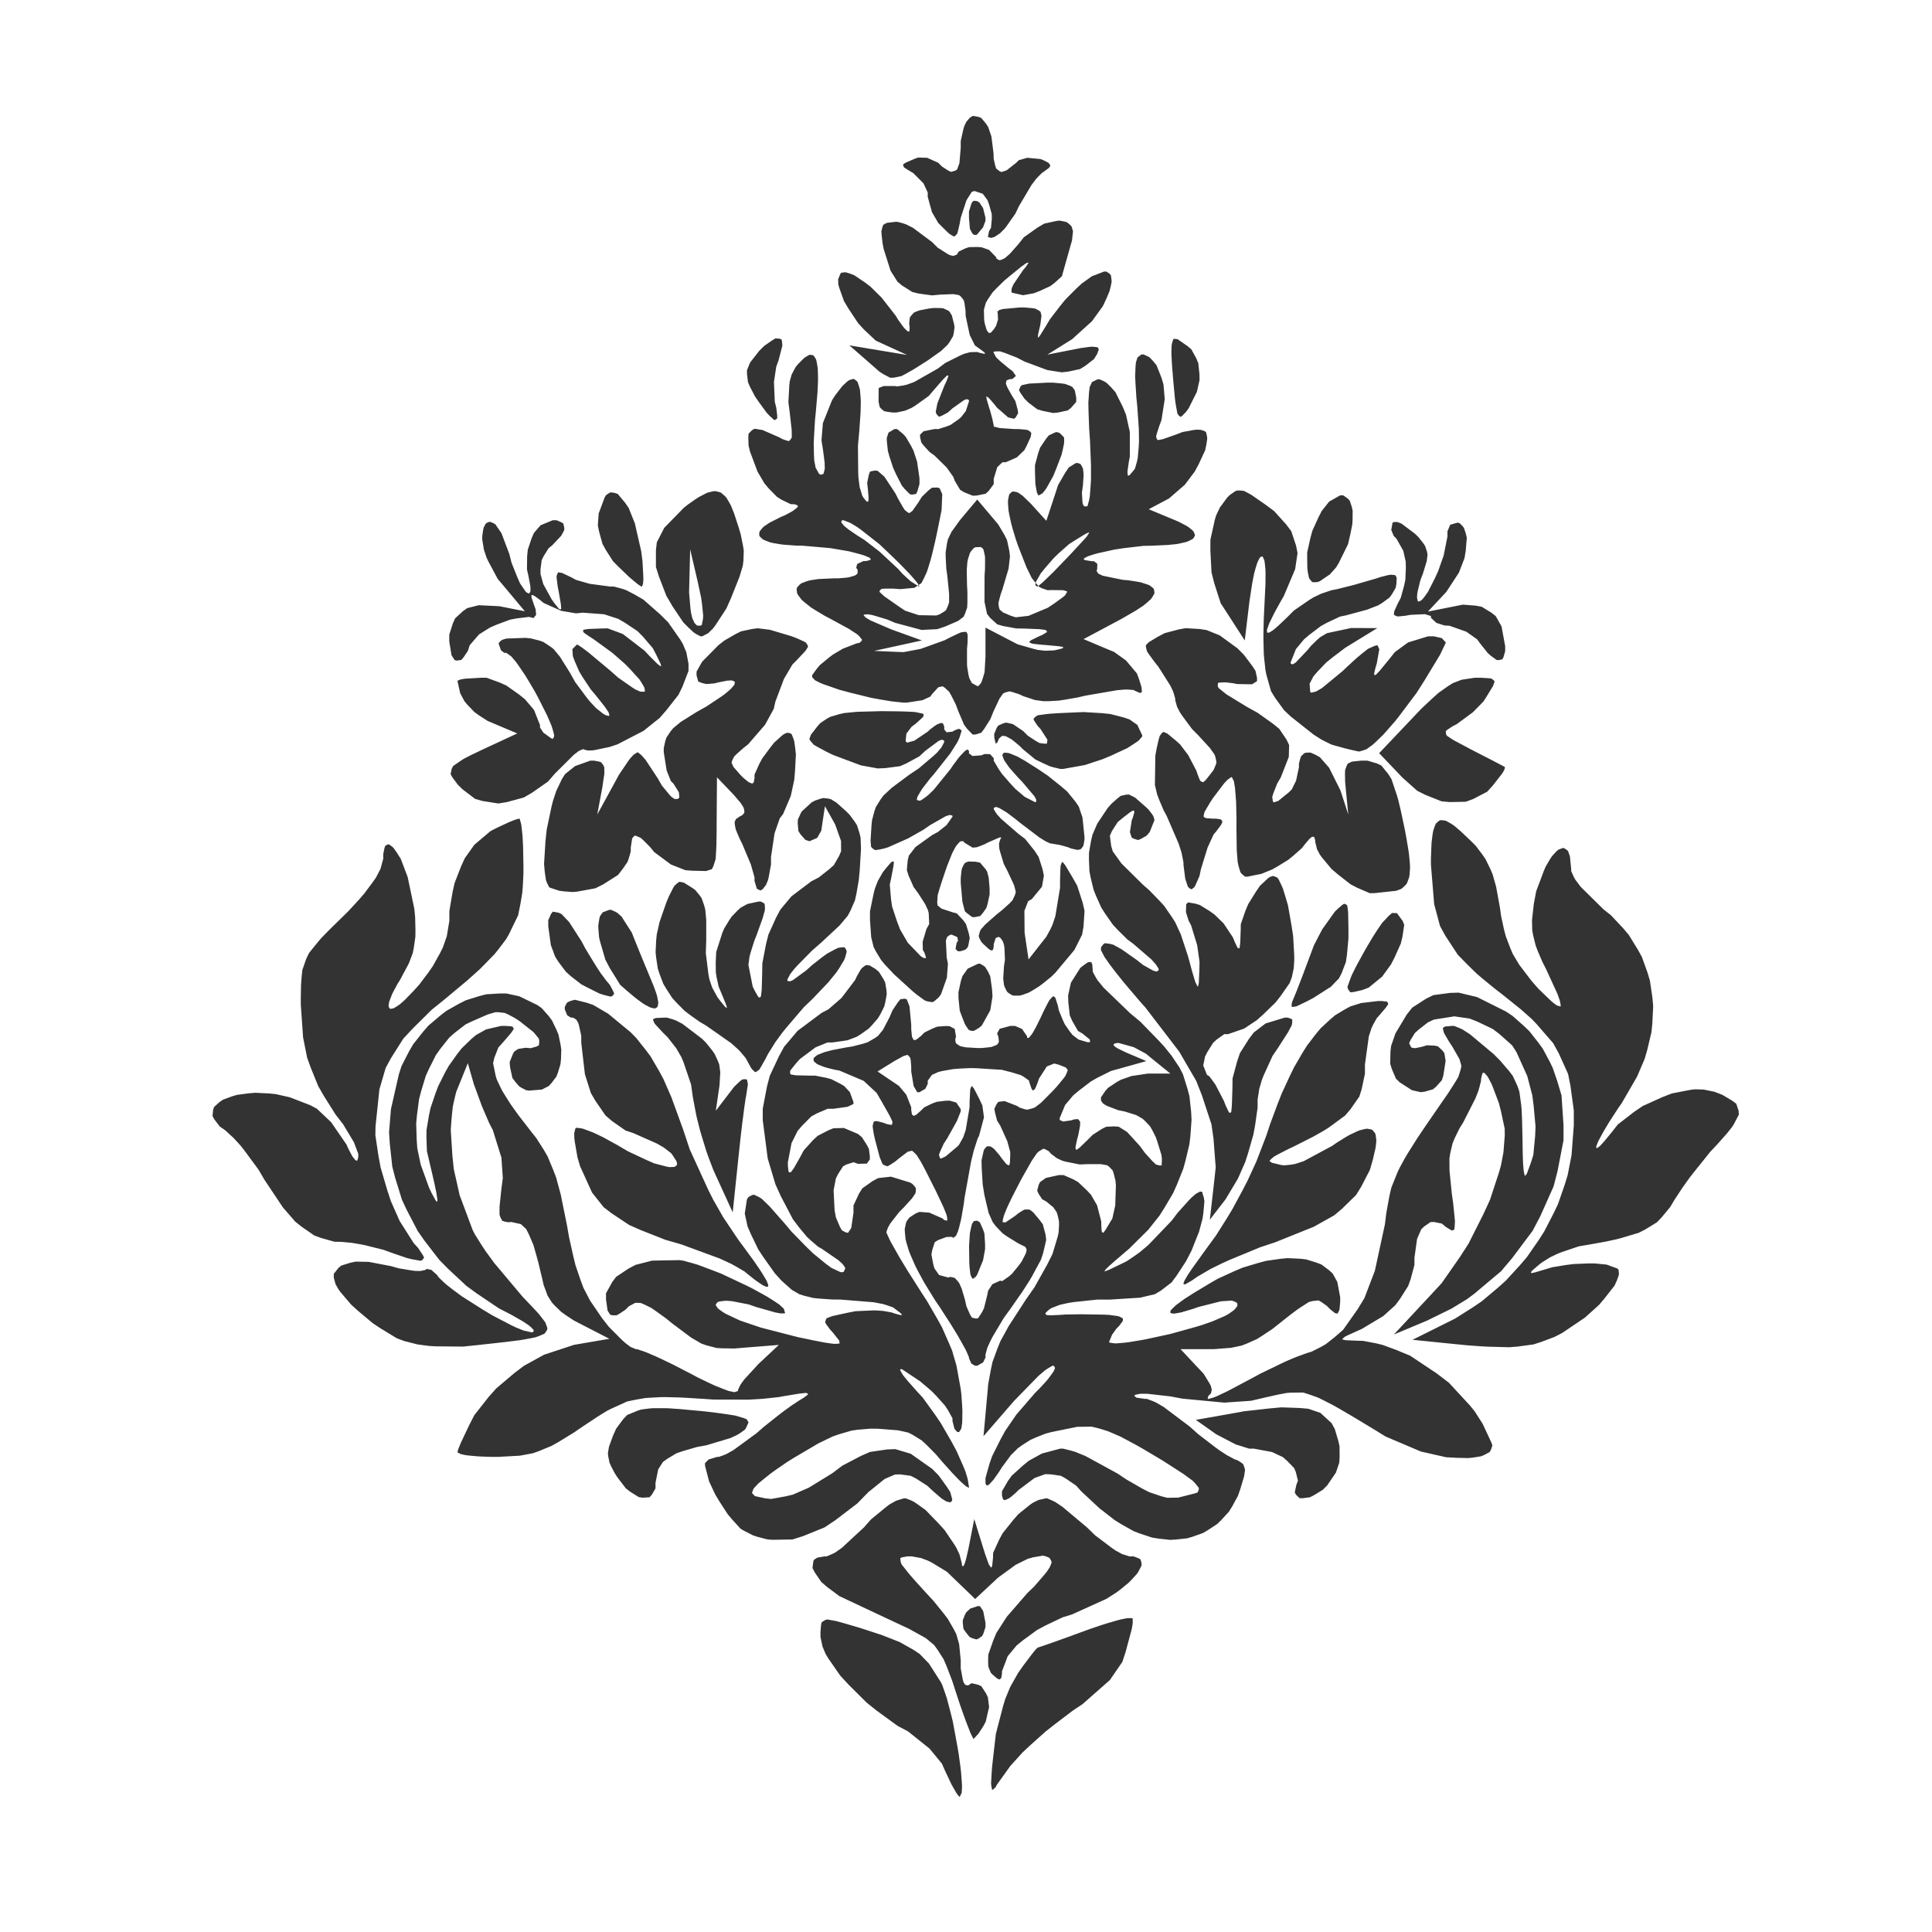 <svg xmlns="http://www.w3.org/2000/svg" fill="none" viewBox="0 0 100 100" height="100" width="100">
<path fill="#333333" d="M43.271 83.904L43.404 83.939L43.741 84.033L44.369 84.218L44.714 84.325L45.316 84.522L45.607 84.617L46.106 84.81L46.58 84.999L47.285 85.397L47.601 85.608L48.083 86.105L48.69 87.054L48.767 87.204L48.924 87.65L49.006 87.894L49.163 88.487L49.317 89.1L49.569 90.473L49.625 90.808L49.71 91.434L49.744 91.73L49.783 92.236L49.795 92.472L49.778 92.794L49.676 93H49.655L49.565 92.893L49.514 92.824L49.386 92.605L49.249 92.361L48.916 91.657L48.754 91.288L48.113 90.507L47.003 89.619L46.461 89.332L45.376 88.542L44.851 88.122L43.92 87.195L43.489 86.728L42.87 85.835L42.742 85.625L42.575 85.234L42.468 84.728V84.458L42.498 84.11L42.528 83.969L42.708 83.853L42.827 83.823M58.6 83.754L58.626 83.78L58.63 83.947L58.626 84.05L58.574 84.342L58.263 85.5L58.092 86.02L57.447 86.959L56.029 88.208L55.526 88.542L54.582 89.259L54.125 89.619L53.309 90.349L52.925 90.709L52.293 91.408L51.61 92.361L51.52 92.519L51.401 92.627L51.354 92.644L51.311 92.447L51.298 92.305L51.328 91.769L51.35 91.456L51.452 90.55L51.546 89.744L51.93 88.268L52.037 87.924L52.285 87.324L52.695 86.594L52.951 86.23L53.378 85.663L53.472 85.543L53.604 85.38L53.711 85.277H53.724L53.929 85.209L54.053 85.166L54.45 85.028L54.667 84.951L55.205 84.758L56.111 84.428L56.426 84.312L57.024 84.11L57.31 84.02L57.797 83.879L58.023 83.819L58.352 83.754M47.153 77.658L47.289 77.722L47.596 77.932L47.913 78.164L48.57 78.842L48.89 79.194L49.398 79.944L49.509 80.129L49.667 80.468L49.783 80.914L49.791 81.013L49.83 81.073L49.851 81.081L49.911 80.978L49.941 80.906L50.013 80.657L50.133 80.129L50.427 78.627L50.893 80.129L50.983 80.416L51.119 80.802L51.179 80.966L51.269 81.103L51.307 81.146L51.354 81.047L51.397 80.644L51.405 80.374L51.713 79.7L51.896 79.361L52.43 78.692L52.712 78.37L53.314 77.885L53.463 77.782L53.745 77.641L54.125 77.555H54.206L54.48 77.675L54.629 77.748L54.996 77.997L56.26 79.056L56.683 79.468L57.541 80.116L57.737 80.253L58.079 80.438L58.459 80.558H58.677L58.933 80.657L59.035 80.717L59.087 80.914V81.026L58.95 81.3L58.865 81.442L58.574 81.763L58.412 81.927L57.998 82.266L57.776 82.433L57.263 82.759L55.491 83.561L55.005 83.711L54.104 84.14L53.672 84.372L52.951 84.9L52.618 85.17L52.157 85.728L51.862 86.509V86.633L51.837 86.796L51.819 86.861L51.755 86.916L51.717 86.929L51.606 86.873L51.375 86.676L51.29 86.59L51.192 86.363L51.153 86.243L51.145 85.951L51.153 85.646L51.414 84.9L51.576 84.514L52.114 83.681L53.173 82.459L53.519 82.128L54.057 81.506L54.172 81.365L54.326 81.137L54.424 80.906V80.815L54.351 80.682L54.304 80.627L54.151 80.562L53.98 80.519L53.463 80.609L53.19 80.687L52.567 80.996L51.657 81.661L50.474 82.763L49.33 81.661L49.014 81.356L48.233 80.88L48.036 80.781L47.669 80.644L47.195 80.558H46.965L46.696 80.605L46.597 80.648L46.619 80.85L46.67 80.978L47.024 81.425L47.135 81.558L47.422 81.884L47.964 82.48L48.31 82.853L48.822 83.484L49.053 83.784L49.364 84.321L49.497 84.582L49.646 85.101L49.727 85.938V86.359L49.838 86.955L49.872 87.071L49.958 87.208L50.107 87.238L50.291 87.122L50.637 87.204L50.795 87.281L51.034 87.646L51.132 87.847L51.196 88.353L51.021 89.113L50.893 89.353L50.645 89.735L50.402 89.997H50.38L50.282 89.804L50.222 89.675L50.065 89.272L49.979 89.049L49.778 88.487L49.676 88.195L49.458 87.53L49.287 87.002L48.989 86.225L48.839 85.878L48.514 85.372L48.344 85.14L47.917 84.788L47.059 84.312L46.619 84.106L45.457 83.561L43.861 82.81L43.442 82.613L42.793 82.128L42.507 81.879L42.174 81.39L42.054 81.159L42.101 80.798L42.144 80.725L42.306 80.622L42.686 80.558H42.785L43.066 80.438L43.22 80.365L43.574 80.116L44.719 79.056L45.082 78.644L45.871 77.997L46.055 77.859L46.388 77.675L46.781 77.555H46.888M50.889 83.385L51.008 83.99V84.218L50.906 84.539L50.837 84.681L50.641 84.818L50.534 84.857L50.295 84.784L50.175 84.72L49.941 84.419L49.864 84.295L49.834 84.003V83.862L49.941 83.587L50.009 83.458L50.218 83.261L50.607 83.132H50.718M56.482 49.8L56.533 49.908L56.559 50.208V50.294L56.713 50.581L56.811 50.74L57.127 51.126L58.489 52.439L59.018 52.877L60.035 53.923L60.265 54.176L60.649 54.653L61.051 55.258L61.23 55.605L61.465 56.36L61.567 56.746L61.653 57.553L61.674 57.965L61.614 58.806L61.563 59.226L61.362 60.076L61.243 60.501L60.91 61.333L60.726 61.745L60.261 62.534L60.013 62.925L59.432 63.654L58.429 64.649L58.228 64.817L57.904 65.096L57.75 65.224L57.524 65.426L57.421 65.516L57.285 65.649L57.229 65.705L57.187 65.765L57.169 65.812L57.4 65.726L58.139 65.37L58.327 65.276L58.758 64.984L58.98 64.825L59.437 64.443L60.645 63.182L60.957 62.77L61.542 62.122L61.674 61.985L61.888 61.8L62.101 61.68H62.216L62.31 61.989L62.34 62.182L62.289 62.757L62.246 63.066L62.063 63.753L61.67 64.739L61.392 65.276L60.893 66.039L60.641 66.378L60.081 66.807L59.778 66.987L59.01 67.168L57.456 67.266H56.798L55.577 67.395L55.303 67.438L54.859 67.537L54.424 67.704L54.296 67.79L54.159 67.914L54.108 67.97L54.129 68.034L54.163 68.064L54.356 68.082L54.851 68.06L55.146 68.039L55.974 68.026L57.178 68.047L57.421 68.06L57.763 68.107L57.912 68.133L58.07 68.21L58.126 68.253L58.113 68.378L57.925 68.631L57.784 68.772L57.562 69.081L57.413 69.437V69.489L57.618 69.523L57.746 69.536L58.164 69.502L58.395 69.476L58.967 69.382L59.262 69.33L59.919 69.189L60.585 69.043L61.913 68.674L62.225 68.579L62.763 68.391L63.391 68.12L63.566 68.026L63.805 67.859L63.907 67.777L64.014 67.64L64.052 67.575L64.04 67.477L64.018 67.429L63.899 67.369L63.754 67.318L63.19 67.356L62.033 67.648L61.764 67.743L61.337 67.871L61.145 67.927L60.867 67.979L60.748 67.996L60.62 67.97L60.572 67.953L60.585 67.859L60.611 67.803L60.773 67.644L60.871 67.554L61.17 67.331L61.341 67.211L61.785 66.927L62.605 66.434L63.036 66.185L63.89 65.795L64.313 65.615L65.128 65.37L65.525 65.263L66.273 65.156L66.636 65.121L67.289 65.151L67.605 65.186L68.143 65.353L68.399 65.452L68.8 65.752L68.98 65.919L69.219 66.353L69.368 67.146V67.365L69.343 67.674L69.326 67.807L69.261 67.94L69.223 67.992L69.104 67.97L68.856 67.773L68.677 67.593L68.386 67.386L68.245 67.309L67.921 67.344L67.742 67.395L67.25 67.713L67.11 67.811L66.772 68.064L66.166 68.545L65.867 68.781L65.32 69.146L65.052 69.313L64.531 69.545L64.266 69.648L63.719 69.763L62.831 69.832H61.106L62.037 70.827L62.297 71.102L62.613 71.617L62.673 71.737L62.72 71.926L62.682 72.115L62.545 72.252L62.511 72.376L62.528 72.415L62.801 72.338L62.972 72.273L63.544 72.003L64.723 71.377L65.239 71.098L66.35 70.561L66.614 70.437L67.084 70.24L67.635 70.038L67.891 69.961L68.382 69.712L68.621 69.575L69.074 69.219L69.518 68.832L70.273 67.764L70.624 67.185L71.162 65.778L71.683 63.371L71.755 62.787L71.917 61.895L72.016 61.47L72.34 60.663L72.443 60.449L72.695 59.986L72.835 59.745L73.181 59.196L73.365 58.904L73.822 58.227L74.65 57.025L74.945 56.601L75.325 56.008L75.483 55.742L75.606 55.352L75.641 55.168L75.542 54.82L75.175 54.176L75.013 53.932L74.812 53.593L74.731 53.443L74.689 53.267V53.194L74.808 53.13L75.167 53.1H75.261L75.551 53.215L75.705 53.288L76.08 53.529L77.31 54.558L77.643 54.893L78.1 55.425L78.301 55.687L78.544 56.214L78.642 56.498L78.74 57.218L78.758 57.424L78.779 57.896L78.8 58.741L78.805 59.038L78.813 59.527L78.817 59.758L78.83 60.123L78.839 60.286L78.86 60.531L78.873 60.638L78.898 60.767L78.933 60.87L79.027 60.758L79.24 60.179L79.364 59.784L79.458 58.81L79.479 58.304L79.381 57.236L79.313 56.699L79.052 55.7L78.493 54.46L78.267 54.108L77.613 53.524L77.263 53.258L76.473 52.881L76.072 52.722L75.278 52.606L74.219 52.773L73.907 52.919L73.433 53.288L73.228 53.477L73.01 53.833L72.938 53.996L73.036 54.198L73.083 54.232L73.245 54.254L73.604 54.181L73.852 54.104L74.244 54.121L74.424 54.155L74.663 54.378L74.761 54.511L74.825 54.91L74.706 55.678L74.629 55.914L74.334 56.244L74.172 56.382L73.753 56.502L73.54 56.532L73.083 56.429L72.443 56.017L72.25 55.824L72.037 55.322L71.956 55.056L71.969 54.447L72.003 54.138L72.229 53.486L72.814 52.512L73.096 52.156L73.813 51.692L74.189 51.508L75.056 51.392L75.5 51.379L76.46 51.611L77.951 52.357L78.292 52.585L78.881 53.108L79.159 53.374L79.629 53.971L79.851 54.275L80.205 54.936L80.367 55.27L80.611 55.978L80.824 56.699L80.927 58.239V59.02L80.619 60.612L80.414 61.406L79.723 62.955L79.326 63.71L78.271 65.117L77.699 65.795L76.302 66.97L75.931 67.245L75.137 67.73L73.852 68.36L72.148 69.073L74.112 66.966L74.62 66.417L75.564 65.065L76.016 64.362L76.776 62.852L77.122 62.101L77.6 60.646L77.694 60.299L77.818 59.647L77.887 58.767L77.882 58.415L77.694 57.536L77.583 57.098L77.284 56.309L77.212 56.129L77.067 55.845L76.998 55.721L76.87 55.575L76.815 55.519L76.729 55.549L76.661 55.837L76.657 55.948L76.576 56.266L76.529 56.438L76.375 56.837L75.735 58.098L75.547 58.398L75.29 58.922L75.184 59.179L75.064 59.694L75.022 59.964L75.026 60.591L75.145 61.783L75.214 62.264L75.282 62.929L75.308 63.212L75.29 63.534L75.265 63.654L75.145 63.693L74.834 63.504L74.629 63.332L74.232 63.251L74.044 63.255L73.715 63.482L73.561 63.633L73.348 64.122L73.211 65.104V65.473L73.015 66.207L72.887 66.563L72.46 67.236L72.221 67.558L71.597 68.12L70.487 68.785L70.171 68.927L69.765 69.111L69.603 69.193L69.496 69.291L69.479 69.33L69.654 69.369L70.222 69.394L70.551 69.403L71.234 69.532L71.58 69.618L72.285 69.879L72.989 70.171L74.347 71.076L74.996 71.57L76.085 72.749L76.332 73.054L76.738 73.689L77.191 74.659L77.246 74.813L77.169 75.049L77.101 75.161L76.819 75.311L76.657 75.379L76.217 75.448L75.982 75.47L75.423 75.457L74.851 75.427L73.544 75.131L71.717 74.354L71.196 74.032L70.338 73.513L69.936 73.273L69.283 72.891L68.975 72.719L68.472 72.462L68.237 72.346L67.835 72.2L67.451 72.076L66.764 72.085L66.584 72.102L66.174 72.179L65.449 72.342L64.748 72.505L63.365 72.599L61.196 72.393L60.585 72.278L59.569 72.162L59.347 72.14H59.027L58.766 72.192L58.707 72.248L58.822 72.342L59.262 72.406H59.36L59.663 72.518L59.83 72.591L60.235 72.827L61.576 73.835L62.016 74.23L62.921 74.925L63.134 75.079L63.497 75.315L63.907 75.534L64.065 75.59L64.266 75.718L64.351 75.791L64.424 75.993L64.441 76.105L64.39 76.431L64.185 77.113L64.074 77.43L63.771 77.984L63.608 78.245L63.207 78.683L62.998 78.885L62.515 79.202L62.268 79.348L61.725 79.541L61.448 79.623L60.859 79.687L60.56 79.704L59.941 79.635L59.629 79.584L58.997 79.374L58.681 79.254L58.053 78.902L57.699 78.683L56.909 78.07L55.961 77.186L55.705 76.898L55.18 76.538L54.915 76.388L54.368 76.311L54.099 76.302L53.544 76.504L52.716 77.126L52.575 77.267L52.345 77.465L52.238 77.546L52.076 77.623L52.007 77.649L51.918 77.606L51.862 77.413V77.186L52.174 76.649L52.37 76.379L52.947 75.856L53.254 75.607L53.929 75.234L54.877 74.981H55.022L55.436 75.083L55.654 75.148L56.179 75.362L57.84 76.268L58.322 76.589L59.108 77.04L59.479 77.233L60.111 77.447L60.414 77.525L60.982 77.516L61.866 77.293L61.99 77.246L62.05 77.096V77.01L61.853 76.765L61.721 76.632L61.239 76.281L60.184 75.603L59.791 75.367L59.125 74.972L58.805 74.792L58.254 74.496L57.993 74.358L57.532 74.157L57.31 74.067L56.905 73.942L56.508 73.844L55.756 73.852L54.424 74.122L54.117 74.204L53.587 74.414L53.331 74.53L52.895 74.809L52.686 74.959L52.323 75.319L51.845 75.967L51.73 76.156L51.52 76.456L51.422 76.594L51.256 76.774L51.179 76.851L51.076 76.894L51.008 76.791V76.504L51.217 75.757L51.354 75.367L51.785 74.508L52.02 74.075L52.605 73.221L53.587 72.085L53.783 71.891L54.104 71.544L54.249 71.377L54.454 71.098L54.539 70.973L54.612 70.802L54.539 70.69H54.471L54.227 70.836L54.091 70.926L53.741 71.226L52.486 72.513L50.906 74.337L51.111 72.085L51.149 71.647L51.29 70.875L51.371 70.497L51.636 69.776L51.785 69.412L52.212 68.635L53.079 67.296L53.544 66.631L54.198 65.464L54.475 64.911L54.753 63.989L54.795 63.774L54.817 63.388L54.812 63.203L54.74 62.886L54.689 62.736L54.518 62.487L54.151 62.187L53.941 62.071L53.749 61.775L53.685 61.625L53.762 61.328L53.83 61.187L54.138 60.968L54.808 60.822H55.052L55.56 61.045L55.807 61.187L56.26 61.616L56.474 61.848L56.785 62.388L56.999 63.216L57.003 63.409L57.016 63.654L57.029 63.748L57.075 63.804L57.105 63.808L57.208 63.68L57.451 63.276L57.575 63.07L57.724 62.397L57.759 61.346L57.733 61.093L57.643 60.736L57.592 60.582L57.413 60.393L57.31 60.316L56.982 60.256H56.264L55.889 60.273L55.154 60.127L54.983 60.08L54.702 59.947L54.394 59.715L54.292 59.591L54.099 59.484L54.001 59.458L53.792 59.582L53.681 59.677L53.408 60.072L52.874 61.015L52.729 61.294L52.481 61.775L52.366 62.002L52.191 62.371L52.11 62.547L52.003 62.813L51.956 62.937L51.913 63.109L51.888 63.255L52.037 63.276L52.55 62.929L52.695 62.809L52.921 62.663L53.032 62.607L53.216 62.603L53.305 62.616L53.485 62.757L53.801 63.135L53.976 63.371L54.117 63.898L54.151 64.177L53.997 64.842L53.882 65.198L53.408 66.078L53.267 66.314L52.925 66.846L52.31 67.73L51.952 68.223L51.388 69.171L51.273 69.39L51.111 69.742L51.008 70.111V70.27L50.884 70.519L50.581 70.69H50.466L50.278 70.579L50.154 70.304V70.252L50.035 69.974L49.958 69.815L49.706 69.364L49.569 69.124L49.223 68.558L48.634 67.644L48.399 67.301L48.002 66.657L47.814 66.348L47.507 65.778L47.366 65.499L47.148 65.001L47.05 64.761L46.922 64.336L46.871 64.134L46.837 63.783L46.828 63.62L46.883 63.345L46.922 63.216L47.071 63.019L47.392 62.809L47.592 62.727L48.1 62.766L48.775 63.062L48.882 63.152L48.997 63.178L49.035 63.165L49.018 62.985L48.989 62.869L48.835 62.483L48.455 61.676L48.301 61.371L48.053 60.878L47.938 60.646L47.75 60.29L47.661 60.127L47.515 59.896L47.447 59.788L47.328 59.664L47.208 59.561L46.986 59.612L46.525 59.964L46.328 60.127L46.055 60.303L45.936 60.367L45.756 60.307L45.675 60.243L45.534 59.9L45.299 59.012L45.24 58.767L45.184 58.428L45.167 58.282L45.205 58.115L45.24 58.046L45.38 58.025L45.731 58.115L45.889 58.179L46.085 58.218L46.162 58.222L46.192 58.119L46.188 58.042L46.047 57.746L45.645 57.034L45.372 56.566L44.702 55.944L43.446 55.412L43.207 55.369L42.827 55.275L42.652 55.223L42.4 55.125L42.289 55.073L42.161 54.966L42.114 54.914L42.11 54.807L42.123 54.756L42.246 54.648L42.323 54.597L42.571 54.498L42.712 54.447L43.079 54.352L43.775 54.219L44.121 54.164L44.659 54.026L44.902 53.949L45.27 53.739L45.44 53.623L45.701 53.306L46.042 52.653L46.196 52.293L46.474 51.877L46.606 51.718L46.832 51.692L46.935 51.727L47.076 52.087L47.165 53.044V53.254L47.191 53.546L47.208 53.67L47.272 53.795L47.31 53.838L47.43 53.812L47.678 53.614L47.853 53.439L48.297 53.224L48.519 53.138L48.946 53.108L49.147 53.112L49.416 53.258L49.484 53.67L49.445 53.773L49.458 53.932L49.484 54.001L49.629 54.108L49.719 54.155L50 54.211L50.581 54.245H50.812L51.162 54.211L51.32 54.189L51.533 54.108L51.623 54.061L51.704 53.932L51.678 53.67L51.61 53.494L51.742 53.25L52.302 53.1H52.532L52.9 53.258L53.16 53.636V53.709L53.22 53.726L53.258 53.713L53.374 53.572L53.438 53.486L53.596 53.211L53.865 52.671L54.01 52.357L54.223 51.937L54.322 51.761L54.462 51.607L54.526 51.559L54.625 51.645L54.748 52.027L54.808 52.302L55.009 52.791L55.116 53.022L55.38 53.4L55.521 53.576L55.825 53.807L56.29 53.945L56.422 53.941L56.409 53.807L56.025 53.494L55.795 53.361L55.496 52.838L55.372 52.555L55.295 51.868L55.286 51.525L55.432 50.86L55.918 50.096L56.051 49.989L56.239 49.856L56.324 49.805L56.435 49.792M45.013 49.972L45.312 50.152L45.492 50.302L45.722 50.667L45.816 50.852L45.884 51.259L45.897 51.469L45.82 51.89L45.765 52.104L45.56 52.512L45.44 52.709L45.124 53.074L44.958 53.245L44.552 53.533L44.339 53.666L43.861 53.846L43.079 53.958H42.831L42.212 54.211L41.401 54.816L41.213 55.026L40.987 55.305L40.897 55.425V55.558L40.931 55.614L41.188 55.657L41.892 55.674H42.191L42.759 55.785L43.028 55.858L43.485 56.09L43.698 56.214L43.989 56.528L44.176 57.047V57.141L43.869 57.287L43.135 57.39H42.84L42.268 57.635L41.99 57.789L41.508 58.274L41.286 58.535L40.97 59.166L40.778 60.166L40.782 60.355L40.807 60.582L40.825 60.668L40.901 60.681L40.944 60.663L41.094 60.458L41.418 59.887L41.602 59.544L42.071 59.025L42.319 58.793L42.866 58.51L43.139 58.398L43.681 58.385L44.411 58.694L44.616 58.866L44.872 59.269L44.975 59.471L45.022 59.844V60.016L44.864 60.23L44.398 60.239L44.185 60.157L43.813 60.273L43.638 60.367L43.374 60.775L43.263 61.002L43.147 61.607L43.199 62.65L43.267 63.015L43.468 63.487L43.574 63.68L43.792 63.795L43.895 63.808L44.061 63.559L44.176 62.77V62.397L44.458 61.788L44.633 61.509L45.167 61.131L45.457 60.977L46.115 60.904L47.11 61.208L47.225 61.281L47.362 61.431L47.409 61.509L47.4 61.685L47.374 61.779L47.212 62.019L46.789 62.487L46.542 62.736L46.149 63.238L46.068 63.349L45.957 63.547L45.884 63.757V63.808L46.025 64.117L46.115 64.297L46.41 64.821L46.572 65.104L46.977 65.773L47.673 66.867L47.998 67.369L48.514 68.262L48.754 68.695L49.112 69.506L49.279 69.901L49.505 70.677L49.723 71.87L49.761 72.179L49.8 72.745L49.813 73.016L49.808 73.462L49.8 73.663L49.757 73.947L49.642 74.122H49.548L49.403 73.955L49.3 73.552V73.41L49.061 72.981L48.912 72.754L48.455 72.243L48.207 71.99L47.626 71.497L46.738 70.905L46.649 70.857L46.597 70.888L46.589 70.918L46.687 71.089L46.751 71.192L46.986 71.48L47.464 72.02L47.759 72.338L48.382 73.2L48.69 73.65L49.253 74.624L49.514 75.109L49.902 75.989L49.979 76.19L50.086 76.546L50.154 76.967V77.01L50.043 76.954L49.971 76.907L49.74 76.701L49.612 76.576L49.292 76.242L48.745 75.633L48.442 75.276L47.947 74.775L47.708 74.556L47.251 74.273L47.016 74.152L46.478 74.032L45.436 73.951L45.065 73.947L44.398 74.002L44.07 74.049L43.425 74.238L43.092 74.354L42.366 74.706L41.089 75.457L40.752 75.667L40.158 76.075L39.881 76.276L39.441 76.628L39.245 76.791L39.006 77.048L38.92 77.276L39.078 77.439L39.62 77.555L39.919 77.585L40.654 77.452L41.038 77.362L41.858 77.005L43.079 76.255L43.596 75.864L44.561 75.358L45.03 75.152L45.91 75.023L46.337 75.006L47.14 75.246L48.254 76.032L48.587 76.371L49.01 76.958L49.185 77.229L49.283 77.589V77.662L49.228 77.735L49.193 77.761L49.053 77.735L48.971 77.709L48.745 77.568L48.314 77.199L47.998 76.903L47.422 76.534L47.14 76.388L46.597 76.315L46.328 76.319L45.79 76.551L44.945 77.233L44.377 77.816L43.241 78.683L42.673 79.061L41.563 79.511L41.017 79.683L39.971 79.7L39.715 79.678L39.223 79.55L38.98 79.472L38.519 79.237L38.331 79.125L37.883 78.636L37.656 78.361L37.221 77.688L37.016 77.344L36.7 76.671L36.491 75.86V75.736L36.674 75.543L37.118 75.409H37.204L37.468 75.315L37.618 75.251L37.968 75.053L39.147 74.191L39.531 73.856L40.385 73.178L40.59 73.024L40.957 72.758L41.401 72.466L41.58 72.359L41.768 72.222L41.832 72.162L41.773 72.115L41.713 72.097L41.38 72.132L40.547 72.269L40.312 72.312L39.732 72.376L39.433 72.406L38.775 72.445L36.918 72.441L36.427 72.406L35.59 72.355L35.197 72.333L34.522 72.316H34.202L33.651 72.346L33.391 72.363L32.921 72.445L32.464 72.539L31.623 72.921L31.405 73.033L30.94 73.32L30.15 73.844L29.685 74.161L28.92 74.629L28.557 74.835L27.904 75.105L27.58 75.221L26.914 75.345L25.774 75.409H25.488L24.962 75.392L24.71 75.379L24.296 75.341L24.108 75.319L23.848 75.264L23.681 75.174V75.139L23.728 74.989L23.762 74.899L23.865 74.654L24.3 73.736L24.552 73.247L25.287 72.312L25.688 71.861L26.632 71.063L27.119 70.694L28.16 70.12L29.71 69.609L31.542 69.296L29.966 68.485L29.702 68.348L29.262 68.056L29.053 67.906L28.72 67.584L28.566 67.417L28.344 67.065L28.135 66.498L28.062 66.172L27.925 65.602L27.861 65.331L27.733 64.872L27.61 64.439L27.362 63.864L27.234 63.615L26.956 63.358L26.465 63.251L26.307 63.264L26.085 63.221L25.991 63.182L25.893 62.989L25.855 62.869V62.465L25.949 61.56L26.026 60.977L25.953 59.917L25.509 58.493L25.321 58.132L24.941 57.248L24.523 56.107L24.215 55.03L23.694 56.317L23.609 56.528L23.489 57.034L23.434 57.296L23.374 57.883L23.331 58.488L23.417 59.836L23.489 60.518L23.792 61.865L24.463 63.663L24.582 63.894L24.932 64.452L25.12 64.739L25.577 65.366L27.055 67.125L27.298 67.378L27.695 67.798L27.874 67.992L28.122 68.309L28.229 68.455L28.314 68.686L28.335 68.794L28.241 68.961L28.169 69.038L27.874 69.163L27.699 69.223L27.187 69.322L26.901 69.369L26.154 69.463L24.749 69.618L23.967 69.699L22.533 69.686L22.2 69.665L21.615 69.588L20.906 69.407L20.535 69.266L19.71 68.764L19.3 68.493L18.532 67.85L18.173 67.524L17.635 66.893L17.524 66.743L17.37 66.473L17.277 66.134V65.932L17.512 65.636L17.661 65.507L18.143 65.357L18.412 65.301L19.083 65.314L20.231 65.533L20.624 65.645L21.346 65.765L21.504 65.782L21.76 65.786L22.003 65.735L22.097 65.679L22.328 65.73L22.635 66.005L22.691 66.099L22.947 66.348L23.092 66.481L23.485 66.786L23.908 67.099L24.962 67.768L25.496 68.09L26.495 68.609L26.721 68.716L27.097 68.867L27.503 68.957L27.593 68.953L27.622 68.88L27.618 68.832L27.469 68.682L27.375 68.601L27.067 68.395L26.457 68.047L25.825 67.721L24.689 66.957L24.142 66.558L23.19 65.67L22.738 65.211L21.973 64.22L21.619 63.714L21.06 62.641L20.803 62.096L20.453 60.96L20.304 60.385L20.176 59.2L20.137 58.608L20.236 57.403L20.65 55.588L20.786 55.172L21.175 54.413L21.389 54.048L21.905 53.396L22.174 53.087L22.785 52.568L23.101 52.323L23.771 51.946L24.113 51.774L24.817 51.555L25.167 51.465L25.867 51.422H26.213L26.879 51.568L27.806 52.018L28.041 52.181L28.408 52.598L28.57 52.816L28.805 53.306L28.908 53.554L29.014 54.074L29.053 54.331L29.036 54.833L29.01 55.078L28.878 55.519L28.797 55.725L28.545 56.06L28.408 56.21L28.049 56.395L27.387 56.45L27.238 56.429L26.99 56.304L26.871 56.227L26.687 56.017L26.521 55.794L26.401 55.24L26.38 54.97L26.564 54.515L26.628 54.421L26.824 54.292L27.204 54.232L27.469 54.254L27.776 54.168L27.896 54.104L27.913 53.88L27.887 53.752L27.618 53.426L26.909 52.864L26.67 52.705L26.303 52.508L26.128 52.43L25.803 52.392H25.637L25.236 52.512L24.42 52.868L24.1 53.022L23.528 53.464L23.254 53.705L22.785 54.297L22.563 54.61L22.204 55.322L22.038 55.687L21.798 56.48L21.692 56.884L21.581 57.725L21.542 58.149L21.568 59.003L21.598 59.432L21.773 60.269L22.204 61.466L22.349 61.77L22.533 62.105L22.567 62.161L22.614 62.195H22.631L22.64 62.118L22.635 62.062L22.605 61.865L22.588 61.745L22.52 61.419L22.482 61.238L22.375 60.771L22.174 59.913L22.097 59.582L22.072 58.862L22.076 58.493L22.204 57.729L22.285 57.347L22.541 56.592L22.682 56.219L23.037 55.511L23.229 55.168L23.664 54.558L23.891 54.267L24.382 53.79L24.634 53.576L25.154 53.284L25.944 53.1H26.154L26.414 53.117L26.521 53.134L26.581 53.215L26.585 53.271L26.448 53.473L26.03 53.958L25.799 54.211L25.586 54.751L25.522 55.03L25.658 55.695L25.714 55.876L25.902 56.27L26.004 56.476L26.29 56.935L26.444 57.175L26.828 57.712L27.528 58.617L27.763 58.913L28.156 59.531L28.34 59.848L28.639 60.565L28.784 60.942L29.023 61.826L29.347 63.422L29.45 64.019L29.672 65.014L29.787 65.486L30.056 66.275L30.197 66.653L30.539 67.314L31.166 68.232L31.512 68.674L32.2 69.364L32.358 69.506L32.622 69.708L32.908 69.832H32.972L33.284 69.935L33.459 69.999L33.95 70.21L34.211 70.33L34.817 70.621L35.791 71.123L36.119 71.299L36.726 71.591L37.012 71.724L37.49 71.913L37.708 71.994L38.007 72.059L38.199 71.999V71.943L38.284 71.758L38.335 71.66L38.51 71.415L39.258 70.6L40.312 69.613L38.429 69.763L38.024 69.798L37.392 69.789L37.093 69.772L36.568 69.635L36.307 69.545L35.769 69.231L34.8 68.506L34.467 68.236L33.937 67.854L33.698 67.691L33.323 67.507L33.148 67.438L32.883 67.434L32.554 67.61L32.37 67.794L32.054 68.004L31.909 68.082L31.683 68.077L31.581 68.047L31.448 67.833L31.367 67.266V66.94L31.687 66.361L31.892 66.087L32.541 65.657L32.896 65.469L33.754 65.25L35.167 65.224L35.359 65.25L35.859 65.387L36.119 65.464L36.717 65.688L37.332 65.924L38.613 66.528L38.92 66.679L39.471 66.983L39.732 67.129L40.154 67.399L40.342 67.528L40.568 67.738L40.637 67.957L40.611 67.979L40.466 67.983L40.38 67.979L40.124 67.931L39.13 67.648L38.762 67.519L38.024 67.374L37.853 67.344L37.562 67.326L37.246 67.361L37.14 67.399L37.063 67.498L37.046 67.554L37.136 67.691L37.2 67.76L37.434 67.923L37.567 68.004L37.93 68.176L38.318 68.356L39.398 68.721L41.316 69.214L41.61 69.274L42.097 69.377L42.323 69.42L42.682 69.489L42.849 69.515L43.092 69.549L43.203 69.557L43.344 69.553L43.459 69.536L43.438 69.39L43.113 68.978L42.951 68.798L42.772 68.553L42.708 68.442L42.75 68.292L42.801 68.223L43.1 68.116L43.886 67.944L44.287 67.867L45.15 67.828H45.355L45.718 67.854L46.149 67.931L46.311 67.987L46.525 68.047L46.614 68.069L46.674 68.06L46.687 68.043L46.602 67.957L46.311 67.734L46.222 67.67L45.893 67.554L45.705 67.498L45.222 67.404L43.502 67.266L43.079 67.262L42.409 67.215L42.097 67.185L41.602 67.061L41.371 66.987L40.987 66.764L40.457 66.293L40.103 65.902L39.518 65.078L39.245 64.666L38.861 63.868L38.694 63.482L38.549 62.817L38.66 62.084L38.737 61.959L38.92 61.861L39.023 61.835L39.283 61.959L39.428 62.049L39.817 62.423L40.59 63.298L40.965 63.744L41.717 64.516L42.084 64.872L42.733 65.404L43.036 65.627L43.468 65.829L43.557 65.855L43.673 65.829L43.745 65.666V65.619L43.651 65.477L43.592 65.404L43.391 65.224L42.541 64.641L42.345 64.529L41.96 64.199L41.768 64.019L41.397 63.577L41.038 63.105L40.419 61.921L40.137 61.303L39.736 59.96L39.48 57.982V57.386L39.697 56.244L39.843 55.687L40.321 54.666L40.586 54.181L41.282 53.357L42.528 52.426L42.874 52.246L43.557 51.654L44.262 50.723L44.356 50.521L44.518 50.238L44.599 50.118L44.757 49.993L44.838 49.95M67.28 72.878L67.72 72.917L68.344 73.131L68.924 73.663L69.087 73.964L69.266 74.56L69.334 74.856L69.338 75.427L69.321 75.706L69.15 76.216L68.698 76.881L68.472 77.109L68.019 77.387L67.801 77.499L67.43 77.546H67.267L67.08 77.366L67.016 77.25L67.101 76.851L67.182 76.641L67.075 76.203L66.986 75.989L66.61 75.603L66.397 75.418L65.837 75.156L64.898 74.981H64.654L63.958 74.762L62.951 74.238L61.896 73.492L63.604 73.191L64.403 73.046L65.713 72.9L66.324 72.844M34.574 72.891L35.201 72.934L36.307 73.037L36.597 73.067L37.089 73.127L37.319 73.157L37.699 73.213L38.053 73.269L38.476 73.393L38.643 73.457L38.745 73.62L38.604 73.934L38.536 74.015L38.293 74.187L38.152 74.273L37.802 74.436L36.555 74.809L36.081 74.895L35.342 75.109L35.009 75.225L34.531 75.513L34.317 75.667L34.07 76.049L33.929 76.748V77.04L33.737 77.37L33.617 77.499L33.254 77.52L33.062 77.49L32.618 77.212L32.392 77.036L31.956 76.465L31.815 76.246L31.623 75.877L31.546 75.701L31.482 75.379L31.465 75.216L31.521 74.882L31.73 74.307L31.892 73.947L32.259 73.453L32.464 73.239L33.036 73.003L33.203 72.955L33.596 72.904L33.805 72.887H34.305M74.744 42.464L74.851 42.489L75.111 42.635L75.248 42.725L75.581 43.004L76.166 43.558L76.379 43.772L76.725 44.227L76.887 44.463L77.144 44.986L77.259 45.261L77.438 45.892L77.639 46.994L77.694 47.402L77.848 48.114L77.938 48.457L78.173 49.075L78.301 49.376L78.634 49.933L79.261 50.757L79.624 51.173L80.248 51.774L80.384 51.894L80.585 52.044L80.76 52.091L80.786 52.07L80.756 51.885L80.73 51.774L80.615 51.448L80.017 50.144L79.842 49.805L79.59 49.217L79.484 48.934L79.355 48.41L79.308 48.148L79.296 47.629L79.389 46.788L79.513 46.132L79.902 45.094L80 44.862L80.218 44.489L80.325 44.322L80.542 44.086L80.645 43.987L80.841 43.91L80.935 43.888L81.089 43.983L81.162 44.051L81.26 44.33L81.324 44.982V45.085L81.456 45.381L81.541 45.536L81.819 45.905L83.002 47.072L83.382 47.372L84.014 48.046L84.308 48.393L84.769 49.144L84.983 49.53L85.278 50.349L85.401 50.766L85.529 51.637L85.568 52.074L85.525 52.975L85.478 53.43L85.26 54.348L85.128 54.807L84.735 55.725L83.945 57.09L83.757 57.36L83.442 57.845L83.292 58.076L83.053 58.475L82.946 58.66L82.788 58.956L82.716 59.093L82.643 59.278L82.618 59.355L82.635 59.419L82.652 59.432L82.758 59.359L82.827 59.303L83.032 59.08L83.45 58.57L83.74 58.201L84.582 57.549L85.026 57.248L86.029 56.794L86.537 56.596L87.515 56.407L87.75 56.382L88.181 56.395L88.745 56.511L89.15 56.669L89.663 56.974L89.868 57.128L89.992 57.497L90 57.699L89.735 58.205L89.641 58.347L89.389 58.664L88.903 59.213L88.523 59.617L87.673 60.676L87.468 60.938L87.101 61.449L86.661 62.118L86.448 62.478L85.999 63.019L85.76 63.268L85.158 63.637L84.825 63.808L83.937 64.074L83.694 64.139L83.126 64.263L82.144 64.439L81.725 64.508L80.824 64.812L80.611 64.898L80.235 65.078L79.795 65.353L79.599 65.512L79.36 65.718L79.27 65.803L79.244 65.876L79.261 65.898L79.466 65.855L80.043 65.683L80.342 65.593L81.076 65.473L81.448 65.426L82.195 65.396H82.558L83.16 65.456L83.715 65.657L83.775 65.718L83.796 65.906L83.787 66.009L83.694 66.267L83.57 66.541L83.053 67.202L82.767 67.541L82.032 68.202L80.85 69L80.457 69.201L79.735 69.472L79.368 69.588L78.548 69.699L78.109 69.733L76.99 69.703L76.683 69.686L75.978 69.635L75.611 69.6L74.761 69.515L73.113 69.347L74.817 68.498L75.316 68.249L76.251 67.657L76.704 67.348L77.541 66.644L77.946 66.28L78.677 65.482L79.027 65.074L79.637 64.195L79.927 63.744L80.414 62.8L80.641 62.324L80.986 61.333L81.14 60.831L81.341 59.806L81.46 58.248V57.48L81.285 56.193L81.162 55.584L80.679 54.515L80.393 53.996L79.53 53.001L79.291 52.752L78.719 52.242L77.724 51.444L77.366 51.169L76.738 50.654L76.439 50.401L75.935 49.908L75.457 49.419L74.812 48.436L74.535 47.93L74.232 46.797L74.065 44.755V44.416L74.086 43.854L74.099 43.592L74.15 43.185L74.185 42.996L74.274 42.73L74.33 42.618L74.471 42.494L74.548 42.451M46.764 54.661L46.294 54.919L45.423 55.459L46.294 56.047L46.533 56.21L46.909 56.661L47.165 57.313V57.446L47.191 57.617L47.208 57.69L47.272 57.742L47.31 57.755L47.43 57.695L47.678 57.476L47.836 57.317L48.263 57.111L48.485 57.03L48.937 56.974L49.155 56.969L49.497 57.068L49.727 57.407V57.527L49.526 58.029L49.035 58.909L48.848 59.196L48.664 59.599L48.6 59.771L48.647 59.926L48.694 59.973L48.95 59.853L49.544 59.351L49.629 59.269L49.783 58.999L49.859 58.857L49.983 58.501L50.184 57.313L50.188 56.978L50.21 56.545L50.222 56.369L50.278 56.24L50.308 56.21L50.419 56.356L50.679 56.862L50.846 57.214L50.931 57.832L50.675 58.793L50.607 58.922L50.47 59.342L50.398 59.569L50.261 60.132L49.924 62.002L49.885 62.311L49.791 62.864L49.744 63.122L49.642 63.538L49.586 63.727L49.484 63.963L49.347 64.07L49.262 64.019L48.989 64.027L48.549 64.19L48.382 64.297L48.25 64.709L48.211 64.932L48.301 65.417L48.365 65.649L48.608 65.996L49.087 66.125L49.176 66.091L49.347 66.125L49.428 66.155L49.578 66.318L49.65 66.417L49.778 66.704L49.945 67.271L50.022 67.618L50.21 68.039L50.308 68.202L50.521 68.249L50.628 68.227L50.833 67.914L50.931 67.713L51.098 67.043L51.145 66.807L51.367 66.468L51.768 66.288L51.875 66.31L52.208 66.078L52.379 65.932L52.72 65.516L52.878 65.301L53.083 64.902L53.117 64.812L53.139 64.671L53.07 64.538L52.699 64.353L52.144 64.01L51.892 63.834L51.538 63.461L51.384 63.259L51.17 62.779L50.953 61.856L50.863 61.303L50.812 60.445L50.803 60.063L50.91 59.582L50.944 59.488L51.038 59.376L51.089 59.334H51.217L51.286 59.346L51.448 59.462L51.717 59.771L51.845 59.951L52.024 60.174L52.101 60.264L52.199 60.312L52.238 60.316L52.272 60.196L52.289 59.827V59.625L52.135 59.063L51.772 58.261L51.61 58.004L51.499 57.579L51.469 57.386L51.593 57.133L51.678 57.03L51.994 56.991L52.635 57.24L52.78 57.33L53.045 57.416L53.177 57.437L53.438 57.368L53.574 57.317L53.886 57.077L54.458 56.502L54.702 56.24L55.013 55.863L55.141 55.695L55.239 55.477L55.265 55.378L55.167 55.253L54.812 55.112L54.569 55.047L54.185 55.198L53.775 55.833L53.715 56.017L53.621 56.257L53.574 56.356L53.502 56.429L53.463 56.446L53.395 56.356L53.288 56.047L53.258 55.927L52.989 55.734L52.827 55.644L52.357 55.502L51.853 55.373L50.56 55.292L50.239 55.283L49.62 55.313L49.322 55.339L48.805 55.429L48.57 55.485L48.237 55.635L48.019 55.94V56.103L47.895 56.356L47.592 56.532H47.477L47.289 56.214L47.165 55.455V55.211L47.14 54.893L47.118 54.76L47.024 54.64L46.965 54.601M30.376 51.903L30.709 52.018L31.478 52.469L32.631 53.421L32.921 53.713L33.429 54.352L33.677 54.683L34.121 55.446L34.339 55.85L34.749 56.789L35.359 58.463L35.701 59.492L36.657 61.582L36.909 62.084L37.434 63.006L38.229 64.19L38.463 64.503L38.852 65.035L39.036 65.288L39.317 65.7L39.441 65.889L39.616 66.181L39.689 66.31L39.753 66.481L39.77 66.55L39.727 66.601L39.689 66.614L39.539 66.55L39.45 66.503L39.189 66.327L39.048 66.224L38.681 65.932L38.544 65.816L38.1 65.555L37.857 65.421L37.259 65.143L35.265 64.409L34.454 64.177L33.16 63.667L32.567 63.405L31.657 62.8L31.243 62.483L30.645 61.727L30.026 60.367L29.89 59.904L29.749 59.093L29.727 58.913L29.723 58.643L29.783 58.407L29.821 58.373L30.039 58.394L30.167 58.42L30.53 58.553L30.727 58.63L31.196 58.853L31.956 59.269L32.494 59.587L33.434 60.029L33.865 60.217L34.51 60.385L34.646 60.41L34.847 60.402L34.932 60.393L35.022 60.312L35.052 60.26L35.013 60.102L34.8 59.771L34.732 59.685L34.484 59.492L34.347 59.389L33.997 59.188L32.785 58.651L32.375 58.514L31.666 58.016L31.337 57.733L30.816 56.974L30.581 56.571L30.274 55.601L30.086 53.971V53.614L29.962 53.052L29.924 52.937L29.826 52.773L29.659 52.671H29.544L29.356 52.546L29.232 52.242V52.117L29.317 51.95L29.373 51.877L29.557 51.8L29.757 51.748M71.717 51.834L71.802 51.847L71.845 51.933L71.849 51.984L71.725 52.164L71.354 52.598L71.255 52.709L71.072 53.039L70.987 53.22L70.85 53.645L70.649 55.095V55.579L70.478 56.382L70.359 56.759L69.894 57.424L69.616 57.746L68.779 58.36L68.544 58.51L67.985 58.827L67.02 59.316L66.64 59.497L66.14 59.754L65.935 59.87L65.76 60.024L65.709 60.093L65.829 60.183L66.307 60.299L66.456 60.32L66.832 60.282L67.033 60.247L67.481 60.102L68.95 59.312L69.198 59.14L69.633 58.87L69.838 58.75L70.192 58.583L70.355 58.51L70.628 58.441L70.756 58.42L70.948 58.454L71.034 58.484L71.149 58.621L71.196 58.703L71.23 58.939L71.239 59.072L71.2 59.411L71.055 60.037L70.905 60.556L70.449 61.436L70.188 61.856L69.458 62.569L69.057 62.907L68.006 63.495L65.999 64.302L65.222 64.559L63.647 65.211L63.284 65.374L62.656 65.683L61.96 66.091L61.691 66.28L61.384 66.456L61.324 66.481L61.273 66.468L61.251 66.451L61.281 66.353L61.307 66.288L61.422 66.091L61.49 65.975L61.696 65.67L61.811 65.507L62.114 65.087L62.276 64.859L62.673 64.315L62.942 63.946L63.506 63.053L63.783 62.594L64.317 61.607L64.573 61.11L65.026 60.127L65.543 58.784L65.739 58.188L66.136 57.12L66.341 56.601L66.764 55.687L66.977 55.249L67.421 54.485L67.647 54.125L68.117 53.511L68.356 53.224L68.852 52.765L69.104 52.55L69.633 52.233L69.898 52.091L70.457 51.916L71.337 51.812H71.503M50.718 63.268L50.884 63.641L50.953 63.851L50.987 64.388V64.662L50.884 65.228L50.581 65.971L50.504 66.087L50.389 66.172L50.334 66.185L50.261 66.052L50.227 65.958L50.184 65.589L50.171 65.379L50.163 64.765L50.158 64.486L50.188 64.023L50.205 63.808L50.274 63.491L50.308 63.354L50.406 63.203L50.581 63.182M26.952 42.567L26.982 42.696L27.029 43.099L27.05 43.322L27.076 43.884L27.093 44.841V45.218L27.059 45.888L27.033 46.214L26.935 46.797L26.82 47.372L26.333 48.376L26.183 48.629L25.803 49.131L25.599 49.384L25.086 49.912L24.817 50.182L24.164 50.766L23.002 51.735L22.336 52.272L21.329 53.271L20.872 53.765L20.24 54.764L19.962 55.275L19.638 56.386L19.437 58.3L19.429 58.759L19.595 59.865L19.702 60.432L20.044 61.599L20.231 62.169L20.684 63.195L21.414 64.345L21.645 64.598L21.875 64.945L21.952 65.091L21.862 65.22L21.773 65.258L21.333 65.181L21.068 65.117L20.265 64.842L19.856 64.692L18.895 64.452L18.66 64.405L18.229 64.332L17.691 64.28L17.311 64.272L16.606 64.074L16.265 63.946L15.607 63.491L15.283 63.233L14.646 62.5L13.686 61.062L13.378 60.535L12.627 59.518L12.443 59.286L12.093 58.904L11.653 58.501L11.376 58.308L11.098 57.943L11 57.767L11.03 57.45L11.081 57.296L11.363 57.042L11.534 56.922L12.012 56.746L12.272 56.669L12.892 56.588L13.212 56.562L13.916 56.596L14.271 56.631L14.996 56.794L16.051 57.201L16.406 57.39L17.136 58.081L17.934 59.239L18.015 59.428L18.165 59.715L18.233 59.844L18.357 60.003L18.412 60.063L18.489 60.076L18.541 59.913L18.545 59.724L18.319 59.123L17.763 58.197L17.37 57.69L16.756 56.712L16.474 56.223L16.077 55.245L15.898 54.747L15.688 53.7L15.569 51.997V51.701L15.577 51.208L15.582 50.972L15.611 50.577L15.65 50.204L15.859 49.607L16 49.32L16.5 48.706L16.645 48.539L17.016 48.157L17.704 47.483L18.032 47.162L18.592 46.553L18.852 46.252L19.262 45.703L19.45 45.441L19.689 44.986L19.838 44.442V44.201L19.898 43.905L19.937 43.785L20.061 43.712L20.125 43.699L20.291 43.815L20.372 43.892L20.56 44.163L20.748 44.463L21.102 45.398L21.444 47.033L21.487 47.462L21.504 48.157L21.5 48.487L21.418 49.058L21.363 49.337L21.162 49.865L20.709 50.714L20.577 50.924L20.381 51.289L20.295 51.456L20.189 51.731L20.142 51.855L20.116 52.031V52.108L20.167 52.19L20.201 52.22L20.325 52.199L20.398 52.177L20.594 52.053L20.701 51.98L20.962 51.748L21.418 51.276L21.7 50.963L22.183 50.324L22.405 50.002L22.759 49.367L22.917 49.054L23.126 48.462L23.259 47.659V47.157L23.425 46.175L23.532 45.699L23.873 44.824L24.066 44.407L24.552 43.725L25.389 43.017L25.731 42.841L26.333 42.562L26.465 42.507L26.674 42.425L26.862 42.374H26.896M58.754 41.284L59.317 41.777L59.45 41.906L59.625 42.133L59.697 42.245L59.757 42.442L59.514 43.056L59.356 43.249L59.048 43.425L58.903 43.481L58.677 43.408L58.574 43.348L58.484 43.069L58.578 42.468L58.638 42.305L58.698 42.099L58.719 42.018L58.681 41.958L58.651 41.949L58.502 42.035L58.134 42.318L57.853 42.55L57.55 43.022L57.447 43.262L57.515 43.789L57.596 44.064L58.045 44.691L59.159 45.793L59.484 46.076L60.009 46.617L60.257 46.887L60.645 47.449L60.829 47.737L61.119 48.367L61.478 49.453L61.546 49.693L61.653 50.092L61.704 50.277L61.789 50.564L61.866 50.821L61.964 51.023L62.007 51.07L62.05 50.877L62.08 50.174L62.088 49.783L61.964 48.916L61.648 47.887L61.52 47.647L61.384 47.213L61.397 46.806L61.495 46.707L61.888 46.776L62.105 46.844L62.613 47.157L62.865 47.338L63.335 47.797L63.813 48.517L63.899 48.728L64.018 48.981L64.07 49.075L64.133 49.088L64.163 49.058L64.193 48.809L64.219 48.123L64.223 47.835L64.462 47.145L64.607 46.797L65.013 46.145L65.218 45.845L65.632 45.459L65.73 45.39L65.901 45.338L66.102 45.416L66.179 45.51L66.328 45.819L66.401 45.986L66.533 46.411L66.665 46.857L66.853 47.925L66.934 48.462L66.99 49.474V49.71L66.964 50.114L66.866 50.581L66.751 50.886L66.281 51.559L66.021 51.89L65.38 52.512L65.052 52.804L64.394 53.241L63.561 53.529H63.365L62.976 53.807L62.793 53.975L62.498 54.443L62.374 54.683L62.28 55.15L62.472 55.635L62.596 55.708L62.912 56.142L63.344 56.974L63.438 57.214L63.57 57.497L63.63 57.6L63.702 57.587L63.732 57.54L63.762 57.201L63.792 56.283L63.796 55.82L64.035 54.932L64.18 54.507L64.642 53.778L64.894 53.443L65.504 52.975L66.499 52.671H66.648L66.823 52.731L66.888 52.773L66.883 52.958L66.858 53.074L66.665 53.434L66.153 54.232L65.863 54.661L65.406 55.665L65.312 55.906L65.18 56.356L65.094 56.914V57.33L64.962 58.257L64.876 58.724L64.603 59.677L64.454 60.144L64.074 61.007L63.429 62.084L62.622 63.13L62.844 61.166L62.925 60.423L62.81 58.93L62.703 58.188L62.208 56.686L61.913 55.94L61.034 54.43L59.287 52.151L58.971 51.795L58.395 51.117L58.117 50.787L57.66 50.212L57.456 49.942L57.169 49.534L56.986 49.182V49.032L57.11 48.874L57.191 48.818L57.468 48.856L57.626 48.899L58.053 49.135L58.852 49.697L59.159 49.942L59.646 50.217L59.744 50.259L59.885 50.285L59.975 50.208V50.156L59.872 49.985L59.804 49.89L59.586 49.65L58.655 48.848L58.352 48.625L57.836 48.114L57.592 47.848L57.191 47.273L57.003 46.977L56.725 46.359L56.602 46.046L56.448 45.407L56.388 45.085L56.362 44.446L56.367 44.129L56.474 43.511L56.546 43.206L56.794 42.631L57.323 41.837L57.524 41.606L57.853 41.314L58.006 41.194L58.297 41.13L58.438 41.125M34.813 52.756L34.971 52.812L35.321 52.992L36.341 53.769L36.55 53.979L36.854 54.357L36.986 54.545L37.157 54.914L37.229 55.099L37.281 55.498L37.242 56.18L37.05 57.493L37.827 56.476L38.007 56.244L38.288 55.974L38.421 55.871L38.592 55.858L38.664 55.884L38.711 56.12L38.617 56.746L38.6 56.806L38.553 57.133L38.523 57.326L38.455 57.87L38.416 58.162L38.335 58.849L38.216 59.964L37.925 62.753L37.042 60.822L36.922 60.556L36.674 59.908L36.555 59.569L36.333 58.844L36.226 58.48L36.047 57.763L35.863 56.798L35.769 56.129L35.381 54.987L35.27 54.721L35.005 54.262L34.556 53.687L34.313 53.447L34.01 53.121L33.886 52.984L33.809 52.816L33.801 52.752L33.942 52.692L34.394 52.671H34.514M57.789 53.988L57.673 54.026L57.635 54.052L57.66 54.125L57.695 54.164L57.861 54.271L58.267 54.468L59.334 54.923L57.861 55.335L57.515 55.429L56.806 55.781L56.461 55.978L55.837 56.455L55.547 56.699L55.129 57.197L54.851 57.87V57.969L55.03 58.051L55.462 57.986L55.577 57.943L55.735 57.926L55.807 57.931L55.88 58.021L55.91 58.081L55.901 58.287L55.812 58.75L55.748 58.99L55.684 59.291L55.662 59.415L55.696 59.501L55.726 59.518L55.889 59.394L56.298 58.999L56.555 58.741L57.024 58.437L57.255 58.321L57.69 58.3L57.908 58.321L58.335 58.587L58.993 59.308L59.257 59.668L59.654 60.106L59.834 60.277L60.047 60.329L60.128 60.312L60.141 59.986L60.116 59.78L59.902 59.085L59.821 58.853L59.629 58.471L59.522 58.295L59.27 58.025L59.134 57.901L58.809 57.716L58.22 57.532L57.878 57.463L57.349 57.261L57.238 57.21L57.084 57.107L56.986 56.961V56.798L57.208 56.472L57.349 56.309L57.78 56.021L58.015 55.888L58.566 55.695L59.424 55.567H60.577L59.586 54.764L59.317 54.541L58.685 54.202L57.9 53.983M42.883 41.335L43.015 41.37L43.297 41.546L43.788 41.983L43.98 42.176L44.245 42.537L44.36 42.721L44.492 43.137L44.544 43.361L44.565 43.935L44.497 45.077L44.45 45.553L44.326 46.269L44.253 46.6L44.018 47.14L43.877 47.402L43.455 47.904L42.516 48.779L42.029 49.204L41.269 49.976L41.111 50.152L40.893 50.431L40.752 50.706L40.756 50.761L40.833 50.791L40.88 50.796L41.042 50.731L41.721 50.234L42.041 49.946L42.575 49.53L42.827 49.35L43.216 49.14L43.391 49.058L43.626 49.028L43.724 49.037L43.805 49.174L43.826 49.26L43.749 49.543L43.69 49.697L43.446 50.101L43.301 50.319L42.887 50.83L42.071 51.688L41.606 52.134L40.697 53.198L40.487 53.456L40.137 53.936L39.761 54.537L39.608 54.833L39.394 55.211L39.3 55.365L39.151 55.472L39.083 55.494L38.937 55.356L38.865 55.258L38.664 54.889L38.6 54.769L38.352 54.472L38.212 54.322L37.844 53.992L36.533 53.074L36.222 52.894L35.679 52.508L35.419 52.306L34.992 51.873L34.791 51.65L34.48 51.169L34.334 50.924L34.134 50.401L34.048 50.135L33.963 49.573L33.933 49.285L33.963 48.676L33.993 48.372L34.138 47.724L34.488 46.716L34.612 46.415L34.813 46.016L34.907 45.849L35.086 45.69L35.18 45.639L35.398 45.686L35.837 45.96L35.991 46.072L36.213 46.342L36.316 46.488L36.448 46.866L36.504 47.076L36.555 47.612V48.659L36.533 49.333L36.67 50.444L36.721 50.697L36.862 51.117L37.136 51.615L37.285 51.812L37.481 52.053L37.562 52.143L37.614 52.16L37.627 52.139L37.55 51.92L37.298 51.306L37.2 51.075L37.089 50.573L37.05 50.319L37.046 49.796L37.071 49.273L37.387 48.286L37.486 48.054L37.737 47.642L37.87 47.445L38.177 47.127L38.335 46.982L38.69 46.788L39.262 46.664H39.377L39.522 46.737L39.578 46.788L39.595 46.999L39.586 47.127L39.475 47.526L39.168 48.38L39.04 48.706L38.869 49.247L38.797 49.504L38.737 49.938L38.959 51.062L39.066 51.281L39.211 51.538L39.275 51.632L39.352 51.615L39.386 51.572L39.424 51.251L39.45 50.397L39.458 49.865L39.65 48.861L39.774 48.372L40.167 47.501L40.389 47.084L40.965 46.394L41.999 45.613L42.375 45.42L42.921 44.991L43.16 44.776L43.434 44.3L43.536 44.056L43.532 43.528L43.224 42.665L42.699 41.73L42.55 42.721L42.511 42.992L42.298 43.369L41.901 43.541L41.687 43.472L41.427 43.176L41.324 43.013L41.29 42.614L41.299 42.412L41.486 42.013L42.007 41.533L42.182 41.438L42.477 41.34L42.622 41.305M50.918 49.993L51 50.062L51.136 50.285L51.256 50.534L51.35 51.225L51.371 51.581L51.256 52.293L50.82 53.078L50.684 53.194L50.47 53.323L50.372 53.366L50.214 53.34L50.141 53.306L50.005 53.112L49.936 52.992L49.787 52.611L49.676 52.31L49.612 51.675L49.608 51.362L49.731 50.791L49.813 50.525L50.086 50.139L50.628 49.882H50.735M31.845 47.188L31.952 47.248L32.17 47.441L32.703 48.273L32.831 48.599L33.203 49.517L33.754 50.847L33.839 51.053L33.959 51.388L34.01 51.547L34.057 51.791L34.074 51.903L34.048 52.057L34.031 52.121L33.937 52.181L33.882 52.199L33.72 52.164L33.63 52.134L33.399 52.01L33.271 51.933L32.972 51.714L32.815 51.589L32.443 51.276L32.101 50.976L31.568 50.118L31.333 49.672L31.06 48.736L31.008 48.513L30.974 48.101L30.966 47.904L31.017 47.578L31.051 47.428L31.196 47.222L31.534 47.093H31.632M69.689 46.823L69.736 46.879L69.778 47.2L69.795 48.037V48.582L69.718 49.414L69.663 49.796L69.441 50.375L69.304 50.641L68.886 51.075L67.972 51.658L67.669 51.817L67.263 52.014L67.093 52.091L66.917 52.117L66.853 52.108L66.858 51.958L66.879 51.864L67.016 51.534L67.105 51.315L67.4 50.555L67.861 49.324L68.006 48.934L68.433 48.11L69.087 47.192L69.253 47.029L69.475 46.84L69.573 46.776M45.927 36.813L46.418 36.818L46.649 36.822L47.016 36.835L47.353 36.852L47.691 36.921L47.814 36.964L47.78 37.109L47.409 37.448L47.182 37.62L46.913 37.976L46.875 38.362L46.952 38.439L47.328 38.337L48.015 37.873L48.147 37.749L48.374 37.581L48.48 37.508L48.643 37.44L48.719 37.418L48.813 37.448L48.873 37.611V37.757L48.997 37.903L49.3 37.869L49.416 37.8L49.574 37.74L49.642 37.723L49.719 37.762L49.774 37.822L49.659 38.191L49.561 38.405L49.176 39.01L48.34 40.07L48.147 40.289L47.853 40.67L47.716 40.851L47.55 41.13L47.481 41.254L47.451 41.404L47.592 41.447L47.682 41.417L47.917 41.254L48.041 41.155L48.327 40.881L49.193 39.812L49.326 39.615L49.565 39.293L49.68 39.147L49.872 38.946L49.958 38.86L50.077 38.791L50.154 38.864V38.997L50.342 39.13L50.795 39.096L50.97 39.027L51.247 39.036L51.435 39.242V39.375L51.7 39.821L51.862 40.057L52.315 40.576L52.55 40.829L53.028 41.237L53.566 41.516H53.621L53.638 41.434L53.63 41.378L53.536 41.207L52.908 40.465L52.703 40.254L52.383 39.894L52.238 39.727L52.046 39.456L51.969 39.336L51.901 39.156L51.879 39.074L51.93 38.989L51.973 38.959L52.135 38.967L52.233 38.984L52.511 39.096L52.665 39.16L53.045 39.375L53.736 39.812L54.219 40.138L54.923 40.7L55.239 40.971L55.658 41.486L55.837 41.747L56.029 42.314L56.132 43.313V43.468L56.093 43.695L56.068 43.794L55.974 43.918L55.918 43.965L55.765 43.991L55.457 43.922L55.269 43.85L54.872 43.738L54.42 43.661H54.373L54.181 43.575L54.07 43.515L53.783 43.335L52.75 42.55L52.567 42.399L52.238 42.151L52.08 42.035L51.819 41.88L51.7 41.812L51.538 41.764L51.435 41.825V41.88L51.538 42.052L51.602 42.146L51.811 42.378L52.716 43.163L53.058 43.421L53.549 44.034L53.758 44.352L53.967 45.004L54.031 45.325L53.933 45.896L53.408 46.535L53.216 46.647L53.023 47.145L53.032 48.269L53.237 49.659L54.044 48.629L54.159 48.483L54.368 48.097L54.467 47.891L54.625 47.423L54.868 45.952V45.54L54.885 45.017L54.898 44.802L54.958 44.648L54.996 44.609L55.137 44.785L55.491 45.377L55.756 45.845L56.038 46.72L56.136 47.149L56.081 47.973L56.008 48.38L55.611 49.17L54.625 50.349L54.403 50.564L53.984 50.903L53.779 51.057L53.412 51.285L53.233 51.383L52.921 51.495L52.772 51.534H52.515L52.4 51.521L52.212 51.405L52.127 51.332L52.011 51.109L51.965 50.98L51.926 50.645L51.965 50.015L52.016 49.676L51.99 49.071L51.973 48.938L51.913 48.736L51.789 48.552L51.691 48.492L51.538 48.552L51.435 48.869V48.977L51.41 49.11L51.397 49.165L51.328 49.191H51.286L51.166 49.11L50.901 48.865L50.795 48.754L50.688 48.552L50.658 48.449L50.714 48.23L50.765 48.114L51.004 47.844L51.584 47.333L51.879 47.097L52.259 46.754L52.413 46.591L52.541 46.308L52.579 46.162L52.486 45.81L52.135 45.059L51.952 44.708L51.755 44.051L51.721 43.905L51.708 43.669L51.772 43.442L51.815 43.399V43.356L51.807 43.339L51.713 43.356L51.141 43.605L50.97 43.695L50.688 43.807L50.556 43.854L50.346 43.875L49.907 43.609L49.864 43.541H49.744L49.684 43.562L49.531 43.734L49.454 43.841L49.287 44.158L49.035 44.789L48.941 45.055L48.792 45.497L48.724 45.703L48.621 46.033L48.532 46.342L48.51 46.707L48.527 46.861L48.728 47.029L49.3 47.218L49.522 47.278L49.855 47.629L50 47.831L50.146 48.316L50.193 48.552L50.116 48.955L50.082 49.041L49.962 49.161L49.702 49.238H49.578L49.458 49.114L49.514 48.809L49.586 48.689L49.552 48.505L49.27 48.38H49.189L49.074 48.457L49.018 48.509L48.959 48.685L49.001 49.56L49.065 49.886L49.01 50.607L48.707 51.461L48.587 51.624L48.378 51.808L48.271 51.873L48.015 51.834L47.87 51.787L47.468 51.495L47.242 51.31L46.606 50.731L46.281 50.435L45.812 49.938L45.607 49.693L45.334 49.243L45.218 49.015L45.094 48.517L45.03 47.625V47.17L45.227 46.214L45.287 45.986L45.44 45.592L45.701 45.137L45.859 44.939L46.068 44.695L46.158 44.605L46.239 44.587L46.269 44.613L46.243 44.845L46.119 45.489L46.055 45.789L46.119 46.54L46.175 46.926L46.439 47.719L46.589 48.11L46.982 48.788L47.656 49.491L47.81 49.586H47.938L47.848 49.307L47.767 49.174L47.755 48.749L47.951 48.089L48.096 47.827L48.071 47.273L48.036 47.123L47.887 46.797L47.528 46.239L47.289 45.913L47.029 45.325L46.939 45.042L46.982 44.536L47.041 44.287L47.387 43.841L48.254 43.219L48.544 43.064L48.993 42.708L49.3 42.271V42.219L49.206 42.189L49.147 42.185L48.954 42.245L48.126 42.717L47.801 42.944L47.007 43.395L45.961 43.858L45.731 43.927L45.423 43.987L45.291 44L45.146 43.901L45.086 43.824L45.06 43.515L45.107 42.747L45.133 42.468L45.257 41.996L45.334 41.773L45.585 41.37L45.735 41.168L46.166 40.769L47.059 40.104L47.558 39.77L48.34 39.105L48.506 38.95L48.728 38.688L48.873 38.409V38.345L48.796 38.298L48.745 38.289L48.583 38.349L47.887 38.868L47.588 39.147L46.926 39.508L46.585 39.658L45.825 39.757L45.432 39.774L44.561 39.615L43.126 39.079L42.772 38.907L42.31 38.658L42.118 38.547L41.948 38.349L41.892 38.251L41.973 38.028L42.323 37.577L42.46 37.427L42.789 37.204L42.968 37.105L43.434 36.968L43.69 36.908L44.352 36.843L45.628 36.809M28.908 47.239L29.066 47.312L29.458 47.724L30.099 48.719L30.299 49.097L30.773 49.877L30.889 50.062L31.102 50.384L31.371 50.744L31.568 50.98L31.738 51.302L31.794 51.435L31.692 51.555L31.606 51.585L31.243 51.495L31.03 51.426L30.419 51.122L30.09 50.95L29.544 50.525L29.292 50.298L28.903 49.783L28.733 49.513L28.511 48.916L28.378 47.943V47.629L28.523 47.303L28.613 47.188M72.306 47.265L72.605 47.672L72.682 47.874L72.588 48.5L72.507 48.835L72.178 49.569L71.994 49.925L71.542 50.547L70.846 51.117L70.508 51.246L70.073 51.345L69.894 51.362L69.77 51.195L69.744 51.075L69.919 50.594L69.979 50.448L70.154 50.096L70.252 49.908L70.5 49.457L70.653 49.178L70.931 48.706L71.063 48.483L71.302 48.114L71.533 47.775L71.888 47.398L72.054 47.256M50.474 44.6L50.726 44.648L51.038 45.017L51.098 45.132L51.175 45.433L51.222 45.99V46.295L51.119 46.78L51.051 47.003L50.842 47.295L50.731 47.415L50.457 47.471L50.316 47.466L50.022 47.243L49.941 47.166L49.813 46.668L49.727 45.703V45.463L49.761 45.111L49.787 44.956L49.885 44.751L49.945 44.665L50.116 44.592M62.097 32.557L62.456 32.613L63.134 32.888L64.052 33.557L64.39 33.9L64.812 34.462L64.983 34.72L65.064 35.093V35.256L64.804 35.419L64.031 35.406L63.843 35.367L63.54 35.329L63.403 35.316L63.211 35.325L63.045 35.342L63.028 35.509L63.075 35.612L63.472 35.934L64.531 36.582L65.09 36.891L65.88 37.453L66.217 37.727L66.589 38.281L66.725 38.564L66.708 39.177L66.294 40.237L66.106 40.559L65.918 41.035L65.85 41.241L65.88 41.46L65.918 41.533L66.157 41.46L66.721 41.001L66.862 40.859L67.084 40.409L67.233 39.714V39.525L67.302 39.259L67.344 39.143L67.485 39.01L67.562 38.963L67.759 38.95L67.861 38.963L68.087 39.066L68.318 39.194L68.796 39.739L69.381 40.911L69.787 42.159L69.65 40.765L69.624 40.469L69.616 40.044L69.624 39.855L69.71 39.619L69.765 39.521L69.975 39.422L70.457 39.37H70.777L71.273 39.516L71.499 39.624L71.858 40.066L72.024 40.331L72.306 41.172L72.374 41.408L72.511 41.983L72.724 42.992L72.788 43.339L72.887 43.927L72.929 44.206L72.972 44.669L72.985 44.884L72.963 45.235L72.942 45.394L72.852 45.647L72.797 45.763L72.626 45.93L72.532 46.008L72.276 46.106L71.162 46.227L70.901 46.231L70.244 45.948L69.906 45.772L69.236 45.248L68.916 44.974L68.42 44.377L68.314 44.231L68.168 43.953L68.075 43.575L68.07 43.476L68.036 43.361L68.015 43.318L67.942 43.309L67.895 43.322L67.776 43.421L67.541 43.699L67.383 43.901L66.926 44.304L66.683 44.502L66.127 44.845L65.846 45.004L65.286 45.231L64.561 45.377H64.45L64.283 45.244L64.206 45.154L64.104 44.815L64.061 44.613L64.014 44.017L63.997 42.803L64.001 42.447L63.988 41.803L63.98 41.494L63.941 40.984L63.92 40.752L63.864 40.43L63.762 40.228H63.724L63.6 40.314L63.532 40.366L63.365 40.542L62.788 41.301L62.626 41.55L62.426 41.889L62.344 42.035L62.302 42.211V42.284L62.426 42.348L62.793 42.374H62.938L63.126 42.399L63.203 42.421L63.258 42.498L63.271 42.545L63.203 42.696L62.959 43.022L62.814 43.197L62.507 43.862L62.161 44.982L62.084 45.347L61.875 45.819L61.824 45.913L61.717 46.003L61.666 46.029L61.572 45.982L61.486 45.896L61.35 45.493L61.256 44.763V44.639L61.187 44.283L61.145 44.094L60.999 43.648L60.389 42.236L60.227 41.936L60 41.4L59.898 41.134L59.778 40.636L59.8 39.109L59.864 38.753L59.97 38.289L60.026 38.096L60.15 37.929L60.222 37.882L60.419 37.968L60.867 38.337L61.085 38.534L61.503 39.087L61.922 39.885L61.986 40.078L62.08 40.319L62.127 40.417L62.225 40.477L62.28 40.486L62.417 40.366L62.707 39.997L62.818 39.847L62.929 39.585L62.964 39.456L62.912 39.186L62.861 39.049L62.622 38.714L62.033 38.071L61.7 37.736L61.183 37.036L61.072 36.869L60.923 36.577L60.829 36.243V36.157L60.76 35.917L60.718 35.784L60.572 35.479L59.962 34.518L59.744 34.243L59.475 33.874L59.368 33.712L59.313 33.493V33.394L59.467 33.235L59.932 32.956L60.282 32.772L61.008 32.579L61.371 32.514M39.847 32.596L40.953 32.926L41.226 33.029L41.572 33.184L41.713 33.257L41.807 33.403L41.824 33.48L41.687 33.694L41.239 34.17L41.013 34.398L40.577 35.14L40.133 36.32L40.052 36.685L39.599 37.513L38.728 38.521L38.468 38.727L38.135 39.023L37.998 39.16L37.891 39.379L37.866 39.482L37.968 39.701L38.335 40.121L38.463 40.25L38.664 40.417L38.754 40.486L38.886 40.542L38.942 40.555L39.014 40.495L39.053 40.28V40.091L39.296 39.551L39.446 39.267L39.86 38.706L40.069 38.439L40.483 38.066L40.577 37.998L40.739 37.925L40.919 37.955L40.983 38.019L41.072 38.246L41.111 38.375L41.158 38.706L41.196 39.053L41.149 39.92L41.111 40.361L40.931 41.198L40.534 42.133L40.359 42.361L40.09 43.133L39.907 44.36V44.746L39.783 45.424L39.744 45.574L39.646 45.806L39.48 46.02L39.364 46.093L39.176 46.003L39.053 45.596V45.407L38.865 44.746L38.416 43.674L38.297 43.438L38.139 43.073L38.075 42.906L38.032 42.661L38.024 42.55L38.088 42.399L38.31 42.245L38.404 42.206L38.502 42.103L38.532 42.039L38.51 41.876L38.48 41.786L38.335 41.559L37.977 41.138L37.11 40.233L37.093 42.696V43.004L37.084 43.511L37.08 43.742L37.063 44.12L37.042 44.463L36.922 44.841L36.841 44.991L36.546 45.085L35.825 45.068L35.479 45.042L34.727 44.746L33.861 44.103L33.651 43.845L33.314 43.506L33.165 43.369L32.938 43.27L32.84 43.253L32.721 43.395L32.648 43.875V44.073L32.541 44.446L32.473 44.626L32.242 44.961L31.99 45.287L31.226 45.772L30.816 45.978L29.881 46.149L29.646 46.171L29.181 46.136L28.95 46.106L28.506 45.96L28.425 45.926L28.31 45.694L28.259 45.557L28.199 45.154L28.16 44.716L28.233 43.545L28.297 42.944L28.549 41.739L28.622 41.456L28.788 40.949L29.078 40.336L29.245 40.07L29.762 39.654L30.556 39.37H30.748L31.004 39.418L31.115 39.456L31.235 39.615L31.277 39.714L31.282 40.04L31.175 40.765L30.914 42.159L31.794 40.55L32.033 40.108L32.503 39.413L32.609 39.267L32.789 39.07L32.977 38.946H33.019L33.16 39.053L33.233 39.122L33.421 39.34L34.048 40.289L34.258 40.658L34.667 41.155L34.761 41.25L34.919 41.357L35.086 41.353L35.163 41.275L35.137 41.005L34.86 40.563L34.723 40.426L34.505 39.877L34.356 38.933V38.718L34.437 38.349L34.497 38.173L34.715 37.847L34.847 37.689L35.235 37.367L36.051 36.856L36.576 36.56L37.323 36.063L37.486 35.947L37.725 35.749L37.831 35.655L37.964 35.501L38.015 35.432L38.032 35.329L38.028 35.282L37.925 35.234L37.861 35.217L37.639 35.23L37.165 35.325L36.982 35.372L36.679 35.398L36.538 35.402L36.328 35.35L36.141 35.277L36.051 34.947L36.055 34.758L36.341 34.252L37.187 33.394L37.503 33.149L38.075 32.819L38.357 32.678L38.925 32.557L39.215 32.519M29.061 27.036L29.16 27.1L29.206 27.319V27.435L29.053 27.726L28.592 28.215L28.391 28.383L28.139 28.786L28.037 28.996L27.977 29.468V29.713L28.118 30.228L28.553 31.021L28.69 31.215L28.873 31.442L28.95 31.532L29.027 31.536L29.049 31.511L29.031 31.274L28.92 30.627L28.865 30.348L28.818 29.975L28.805 29.82L28.861 29.67L28.903 29.623L29.095 29.657L29.574 29.884L29.817 30.017L30.53 30.219L31.593 30.361H31.781L32.195 30.472L32.409 30.545L32.857 30.777L33.306 31.039L34.176 31.806L34.586 32.214L35.214 33.111L35.346 33.334L35.526 33.763L35.637 34.359V34.728L35.321 35.548L35.12 35.96L34.488 36.766L34.147 37.157L33.314 37.826L31.965 38.525L31.551 38.663L30.833 38.813L30.675 38.839L30.436 38.847L30.231 38.8L30.201 38.77L30.043 38.83L29.949 38.877L29.693 39.074L28.72 40.044L28.361 40.456L27.533 41.035L27.11 41.28L26.235 41.516L25.799 41.589L24.979 41.46L24.587 41.348L23.925 40.842L23.686 40.602L23.417 40.237L23.323 40.07L23.382 39.787L23.459 39.645L23.895 39.345L24.027 39.263L24.377 39.083L25.026 38.774L26.773 37.963L25.505 37.427L25.24 37.315L24.774 37.015L24.552 36.852L24.194 36.479L24.036 36.29L23.818 35.878L23.681 35.26V35.234L23.775 35.192L23.839 35.17L24.036 35.132L24.89 35.08H25.184L25.867 35.329L26.209 35.483L26.867 35.947L27.174 36.196L27.64 36.745L27.951 37.53V37.654L28.122 37.92L28.532 38.216L28.617 38.246L28.673 38.135L28.686 38.053L28.6 37.731L28.54 37.547L28.323 37.041L27.857 36.114L27.686 35.797L27.341 35.213L27.17 34.934L26.858 34.475L26.709 34.265L26.465 33.977L26.209 33.793H26.102L25.931 33.66L25.816 33.338V33.274L25.923 33.167L25.991 33.119L26.213 33.051L27.195 33.016L27.469 33.042L27.913 33.154L28.122 33.227L28.481 33.463L28.656 33.596L28.984 33.995L29.505 34.827L29.762 35.29L30.393 36.14L30.552 36.333L30.842 36.642L31.222 36.946L31.354 37.019L31.495 37.054L31.542 37.049L31.521 36.929L31.487 36.848L31.299 36.573L30.833 35.985L30.573 35.676L30.163 35.059L29.979 34.754L29.744 34.213L29.651 33.965L29.625 33.6L29.86 33.364H29.885L30.056 33.471L30.154 33.54L30.445 33.759L31.581 34.707L31.999 35.076L32.729 35.586L32.887 35.685L33.135 35.797L33.348 35.805L33.382 35.775L33.365 35.646L33.344 35.574L33.233 35.38L33.1 35.17L32.618 34.638L32.349 34.364L31.704 33.797L30.701 33.068L30.509 32.948L30.278 32.789L30.193 32.716L30.18 32.63L30.206 32.596L30.436 32.557L31.068 32.532L31.452 32.523L32.238 32.815L33.37 33.686L33.6 33.935L33.916 34.252L34.048 34.381L34.176 34.471L34.224 34.484L34.189 34.351L33.972 33.9L33.792 33.553L33.276 32.948L32.994 32.665L32.336 32.227L31.995 32.03L31.265 31.794L30.163 31.712L29.817 31.747L29.053 31.618L28.139 31.21L27.964 31.064L27.733 30.893L27.631 30.824L27.537 30.798L27.503 30.807L27.516 30.94L27.644 31.322L27.721 31.528L27.75 31.824L27.614 31.991L27.383 31.931L26.743 32.008L26.405 32.072L25.701 32.334L25.364 32.48L24.796 32.836L24.313 33.394L24.219 33.686L23.993 34.025L23.878 34.158L23.647 34.192L23.536 34.17L23.37 33.913L23.254 33.201V32.845L23.438 32.27L23.558 32.004L23.959 31.635L24.185 31.476L24.779 31.326L25.85 31.378L27.166 31.639L26.064 30.322L25.761 29.962L25.287 29.078L25.184 28.863L25.048 28.456L24.962 27.932V27.739L25.005 27.448L25.031 27.319L25.116 27.147L25.167 27.079L25.287 27.023L25.351 27.006L25.496 27.057L25.641 27.139L25.953 27.593L26.363 28.675L26.478 29.129L26.773 29.867L26.918 30.198L27.187 30.592L27.251 30.661L27.345 30.712L27.387 30.721L27.439 30.64L27.46 30.579L27.452 30.348L27.353 29.816L27.276 29.473L27.285 28.786L27.319 28.451L27.516 27.859L27.635 27.585L27.981 27.186L28.609 26.928H28.809M77.024 35.102L77.186 35.119L77.323 35.217L77.361 35.277L77.28 35.505L76.951 36.045L76.781 36.311L76.238 36.865L75.406 37.478L75.188 37.59L74.928 37.762L74.834 37.839L74.847 37.998L74.889 38.079L75.214 38.298L76.093 38.766L76.533 38.993L77.276 39.375L77.438 39.461L77.677 39.585L77.87 39.688L77.895 39.705L77.878 39.8L77.857 39.855L77.767 40.018L77.272 40.653L76.977 40.979L76.251 41.357L75.871 41.498L75.039 41.516L74.616 41.477L73.775 41.142L73.356 40.932L72.592 40.25L71.384 38.984L73.237 37.032L73.578 36.672L74.172 36.118L74.454 35.865L74.953 35.513L75.197 35.359L75.653 35.183L76.337 35.08H76.635M57.024 36.912L57.46 36.955L58.147 37.131L58.459 37.234L58.869 37.521L59.121 38.058V38.118L58.993 38.272L58.911 38.354L58.642 38.534L58.348 38.723L57.507 39.113L57.067 39.297L56.153 39.598L55.03 39.8H54.885L54.535 39.718L54.351 39.666L53.971 39.495L53.591 39.31L52.934 38.77L52.772 38.607L52.486 38.367L52.349 38.264L52.123 38.139L52.02 38.096L51.858 38.092L51.704 38.233L51.632 38.414L51.542 38.499L51.469 38.216L51.456 37.998L51.58 37.693L51.661 37.56L51.93 37.44L52.076 37.401L52.426 37.478L52.964 37.843L53.194 38.075L53.617 38.354L53.809 38.461L54.082 38.495L54.189 38.487L54.215 38.289L53.865 37.744L53.702 37.564L53.536 37.315L53.489 37.208L53.621 37.075L53.732 37.019L54.249 36.951L54.407 36.938L54.812 36.912L55.56 36.878L56.098 36.856M64.27 25.392L64.407 25.418L64.761 25.607L65.496 26.117L65.948 26.452L66.572 27.143L66.836 27.495L67.084 28.241L67.161 28.623L67.037 29.46L66.448 30.854L66.294 31.12L66.046 31.566L65.935 31.776L65.769 32.115L65.696 32.266L65.615 32.489L65.581 32.587V32.703L65.59 32.746H65.666L65.713 32.733L65.876 32.63L65.965 32.562L66.204 32.351L66.661 31.914L66.973 31.601L67.784 31.043L67.989 30.918L68.382 30.73L68.903 30.554L69.206 30.494L70.034 30.288L71.209 29.949L71.456 29.867L71.811 29.777L71.964 29.747L72.156 29.76L72.233 29.782L72.293 29.91L72.276 30.236L72.238 30.429L72.041 30.768L71.922 30.927L71.55 31.202L71.341 31.33L70.769 31.553L69.676 31.849L69.36 31.914L68.694 32.227L68.365 32.407L67.767 32.862L67.49 33.098L67.075 33.6L66.806 34.278V34.346L66.875 34.381H66.922L67.067 34.291L67.69 33.634L67.848 33.437L68.168 33.124L68.335 32.978L68.685 32.772L69.932 32.506L71.29 32.51L70.009 33.295L69.62 33.536L68.958 34.038L68.651 34.286L68.19 34.767L67.989 34.999L67.784 35.389L67.818 35.814L67.857 35.852L68.04 35.814L68.143 35.779L68.429 35.612L69.501 34.728L69.71 34.527L70.069 34.196L70.239 34.042L70.53 33.802L70.807 33.583L71.157 33.428L71.298 33.394L71.392 33.604L71.264 34.329L71.2 34.544L71.136 34.81L71.119 34.913L71.174 34.943L71.217 34.926L71.418 34.715L71.909 34.115L72.195 33.754L72.882 33.252L73.92 32.935H74.215L74.629 33.029L74.838 33.257L74.539 33.887L73.736 35.213L73.318 35.87L72.425 37.058L72.208 37.333L71.785 37.817L71.58 38.045L71.204 38.409L71.021 38.572L70.718 38.787L70.363 38.898L70.265 38.886L69.829 38.787L69.59 38.727L69.048 38.577L68.916 38.538L68.574 38.371L68.391 38.276L67.993 38.023L66.806 37.084L66.465 36.762L65.995 36.114L65.786 35.771L65.547 34.921L65.5 34.685L65.44 34.141L65.414 33.853L65.397 33.184L65.393 32.832L65.414 32.008L65.483 30.575L65.5 30.245L65.504 29.726L65.5 29.49L65.466 29.155L65.444 29.014L65.38 28.859L65.346 28.803L65.261 28.82L65.218 28.851L65.115 29.039L65.069 29.151L64.962 29.503L64.911 29.696L64.812 30.202L64.671 31.129L64.428 33.149L63.459 31.648L63.181 31.219L62.844 30.168L62.707 29.623L62.648 28.49L62.652 27.932L62.874 26.92L62.942 26.688L63.139 26.272L63.51 25.766L63.655 25.62L63.894 25.453L64.014 25.388M59.403 18.442L59.505 18.498L59.689 18.695L59.864 18.91L60.12 19.558L60.222 19.901L60.286 20.665L60.116 21.75L60.005 22.046L59.881 22.428L59.838 22.591L59.881 22.732L59.928 22.78L60.188 22.732L60.871 22.492L61.204 22.363L61.806 22.252L61.943 22.239L62.157 22.248L62.366 22.32L62.43 22.385L62.477 22.595L62.485 22.711L62.443 23.003L62.379 23.307L62.037 24.041L61.841 24.406L61.328 25.088L60.508 25.8L59.458 26.358L60.777 26.907L60.999 27.001L61.337 27.177L61.49 27.263L61.691 27.422L61.772 27.503L61.836 27.645L61.853 27.713L61.785 27.838L61.734 27.898L61.533 28.001L61.418 28.048L61.089 28.125L60.91 28.16L60.453 28.207L59.629 28.245L59.181 28.254L58.186 28.37L57.699 28.443L56.862 28.627L56.678 28.675L56.392 28.765L56.269 28.812L56.132 28.889L56.089 28.928L56.14 28.988L56.478 29.044L56.631 29.052L56.798 29.185L56.789 29.477L56.755 29.533L56.815 29.644L56.866 29.7L57.075 29.799L58.117 30.013L58.395 30.035L58.839 30.103L59.048 30.142L59.356 30.241L59.492 30.292L59.659 30.416L59.723 30.485L59.753 30.644L59.748 30.725L59.637 30.918L59.565 31.017L59.313 31.24L59.168 31.356L58.775 31.613L58.032 32.042L56.085 33.081L57.327 33.604L57.669 33.746L58.284 34.188L58.843 34.853L58.937 35.097L59.048 35.445L59.091 35.599L59.099 35.775L59.091 35.844L58.997 35.865L58.732 35.749L58.681 35.715L58.412 35.694L58.254 35.689L57.823 35.724L56.179 36.007L55.778 36.101L55.111 36.217L54.795 36.264L54.266 36.294H54.01L53.574 36.234L52.977 36.037L52.742 35.93L52.409 35.822L52.255 35.784L52.024 35.844L51.918 35.9L51.734 36.161L51.422 36.822L51.26 37.225L50.944 37.723L50.79 37.925L50.492 38.019H50.342L50.047 37.71L49.898 37.508L49.595 36.796L49.471 36.462L49.236 35.994L49.121 35.797L48.895 35.591L48.783 35.522L48.566 35.574L48.233 35.938L48.16 36.054L47.742 36.243L46.935 36.367H46.764L46.341 36.324L46.115 36.298L45.607 36.213L45.086 36.118L43.989 35.848L43.459 35.706L42.618 35.415L42.443 35.342L42.195 35.217L42.041 35.059V34.938L42.285 34.604L42.434 34.428L42.878 34.059L43.113 33.879L43.63 33.574L44.343 33.3L44.488 33.274L44.599 33.171L44.62 33.111L44.471 32.926L44.364 32.828L43.942 32.553L42.985 32.03L42.682 31.871L42.195 31.579L41.973 31.438L41.64 31.172L41.495 31.047L41.32 30.816L41.256 30.704L41.234 30.511L41.247 30.421L41.384 30.266L41.474 30.193L41.764 30.082L41.931 30.035L42.375 29.97L43.22 29.932H43.434L43.784 29.902L43.942 29.88L44.181 29.811L44.283 29.773L44.39 29.678V29.503L44.317 29.383L44.369 29.189L44.684 29.044L44.86 29.035L45.022 28.988L45.077 28.962L45.03 28.889L44.983 28.855L44.77 28.765L44.646 28.722L44.3 28.627L43.933 28.533L42.977 28.37L41.533 28.245L41.222 28.241L40.697 28.203L40.449 28.181L40.047 28.113L39.864 28.074L39.599 27.971L39.484 27.919L39.347 27.791L39.3 27.726V27.576L39.322 27.499L39.463 27.327L39.552 27.242L39.834 27.053L40.419 26.757L40.615 26.675L40.914 26.517L41.047 26.439L41.213 26.311L41.282 26.25L41.299 26.169L41.145 26.105L40.919 26.092L40.449 25.864L40.218 25.718L39.779 25.272L39.569 25.023L39.211 24.414L38.826 23.389L38.745 23.071L38.732 22.63L38.749 22.441L38.937 22.256L39.061 22.192L39.463 22.256L40.321 22.63L40.5 22.728L40.739 22.81L40.837 22.831L40.944 22.715L40.983 22.63L40.978 22.256L40.876 21.347L40.807 20.819L40.855 19.927L40.88 19.725L40.978 19.382L41.183 18.995L41.316 18.837L41.546 18.605L41.653 18.506L41.832 18.399L41.918 18.36L42.054 18.382L42.118 18.408L42.212 18.554L42.255 18.648L42.306 18.927L42.328 19.086L42.34 19.506V19.733L42.315 20.291L42.229 21.295L42.182 21.771L42.135 22.582L42.118 22.96L42.131 23.556L42.144 23.831L42.217 24.208L42.392 24.521L42.468 24.569L42.575 24.552L42.622 24.521L42.669 24.354L42.691 24.256L42.682 23.938L42.601 23.299L42.52 22.793L42.592 21.9L43.066 20.716L43.216 20.48L43.489 20.124L43.617 19.965L43.839 19.759L43.946 19.678L44.121 19.622L44.202 19.613L44.33 19.712L44.39 19.776L44.471 20.025L44.51 20.167L44.544 20.566L44.556 20.785L44.544 21.334L44.475 22.329L44.407 23.071L44.42 24.419L44.433 24.723L44.492 25.199L44.629 25.654L44.706 25.779L44.821 25.916L44.868 25.967L44.928 25.959L44.949 25.933L44.958 25.77L44.924 25.345L44.885 24.993L44.971 24.573L45.035 24.406L45.287 24.354L45.428 24.371L45.778 24.676L46.341 25.53L46.499 25.839L46.725 26.233L46.828 26.396L46.99 26.525L47.067 26.559L47.225 26.444L47.52 26.027L47.712 25.718L48.071 25.371L48.241 25.242L48.514 25.234L48.638 25.272L48.771 25.581L48.737 26.392L48.643 26.868L48.48 27.666L48.399 28.04L48.254 28.653L48.181 28.936L48.045 29.387L47.977 29.593L47.836 29.902L47.691 30.185L47.545 30.279L47.588 30.348H47.55L47.494 30.314L47.545 30.279L47.507 30.21L47.447 30.125L47.204 29.842L47.063 29.687L46.687 29.297L46.482 29.091L46.008 28.632L45.513 28.164L44.578 27.43L44.364 27.276L44.014 27.066L43.66 26.928H43.583L43.549 26.993L43.544 27.036L43.647 27.164L43.711 27.237L43.937 27.418L44.39 27.726L44.74 27.945L45.534 28.559L46.482 29.442L46.708 29.696L47.135 30.086L47.494 30.314L47.332 30.425L46.602 30.494L46.247 30.468H45.803L45.624 30.481L45.53 30.575L45.526 30.64L45.778 30.871L46.546 31.407L46.849 31.609L47.554 31.841L48.455 31.858L48.63 31.802L48.869 31.656L48.971 31.575L49.082 31.317L49.125 31.167V30.73L49.031 29.794L48.98 29.434L48.95 28.859L48.946 28.589L49.014 28.138L49.061 27.924L49.249 27.529L49.684 26.924L50.581 25.856L51.435 26.868L51.67 27.147L51.99 27.688L52.123 27.954L52.242 28.512L52.276 28.799L52.204 29.43L51.879 30.524L51.798 30.751L51.708 31.086L51.678 31.236L51.708 31.45L51.742 31.549L51.909 31.695L52.328 31.875L52.575 31.952L53.237 31.875L54.232 31.459L54.548 31.249L54.953 30.957L55.116 30.828L55.218 30.67L55.227 30.605L55.026 30.549L54.398 30.541L54.227 30.549L53.933 30.451L53.792 30.378L53.745 30.326L53.856 30.236L53.95 30.159L54.219 29.902L54.514 29.618L55.299 28.803L55.47 28.623L55.743 28.327L55.871 28.19L56.068 27.975L56.243 27.782L56.358 27.606L56.375 27.55L56.187 27.632L55.581 28.005L55.333 28.164L54.795 28.64L54.535 28.893L54.078 29.421L53.873 29.674L53.638 30.082L53.6 30.163L53.745 30.326L53.707 30.361H53.685L53.587 30.284L53.6 30.168V30.163L53.532 30.086L53.399 29.91L53.135 29.374L52.69 28.237L52.579 27.915L52.409 27.353L52.336 27.083L52.238 26.628L52.199 26.409L52.174 26.062V25.903L52.217 25.676L52.246 25.577L52.357 25.474L52.421 25.435L52.601 25.465L52.695 25.495L52.934 25.663L53.361 26.075L54.159 26.958L54.612 25.581L54.766 25.109L55.137 24.466L55.321 24.195L55.662 23.981L55.739 23.959L55.876 23.994L55.935 24.028L56.025 24.187L56.059 24.281L56.089 24.564L56.051 25.135L55.999 25.5L56.029 25.997L56.047 26.096L56.111 26.203L56.243 26.216L56.294 26.182L56.375 25.873L56.409 25.684L56.452 25.118L56.469 24.809V24.058L56.418 22.805L56.375 22.179L56.341 21.252L56.333 20.836L56.371 20.278L56.401 20.038L56.52 19.776L56.802 19.635H56.922L57.157 19.742L57.276 19.815L57.507 20.042L57.733 20.296L58.113 21.055L58.28 21.458L58.48 22.359V23.633L58.429 23.895L58.378 24.256L58.356 24.41L58.369 24.569L58.386 24.625L58.468 24.594L58.672 24.354L58.745 24.256L58.847 23.899L58.89 23.702L58.937 23.166L58.954 22.878L58.946 22.196L58.865 21.029L58.818 20.561L58.771 19.819L58.754 19.48L58.775 18.983L58.792 18.768L58.877 18.502L59.078 18.348H59.193M50.508 28.323L50.419 28.353L50.269 28.52L50.205 28.619L50.111 28.91L50.073 29.074L50.039 29.49L50.052 30.258L50.073 30.648V31.197L50.06 31.446L49.945 31.776L49.872 31.927L49.595 32.137L48.954 32.416L48.514 32.566L47.699 32.605L46.324 32.236L45.931 32.068L45.265 31.867L45.12 31.828L44.902 31.794L44.719 31.815L44.697 31.841L44.774 31.931L44.834 31.982L45.06 32.115L46.128 32.575L47.716 33.149L46.482 33.42L45.244 33.69L46.439 33.742L46.768 33.754L47.652 33.587L48.89 33.141L49.181 32.991L49.578 32.802L49.748 32.729L49.945 32.703L50.026 32.712L50.086 32.849L50.082 33.248L50.052 33.6V34.196L50.056 34.475L50.124 34.908L50.171 35.102L50.304 35.355L50.581 35.509H50.641L50.748 35.389L50.799 35.312L50.884 35.063L50.961 34.793L51.008 33.995V32.484L52.319 33.167L52.678 33.351L53.519 33.591L53.719 33.639L54.095 33.681L54.561 33.664L54.74 33.626L54.949 33.57L55.026 33.544V33.501L55 33.48L54.783 33.446L54.211 33.394L53.933 33.373L53.566 33.334L53.416 33.312L53.297 33.257L53.267 33.222L53.378 33.132L53.783 32.935L53.954 32.862L54.138 32.75L54.202 32.703L54.155 32.635L54.104 32.605L53.805 32.566L53.062 32.536L52.592 32.527L51.918 32.403L51.619 32.317L51.247 31.978L51.089 31.776L50.957 31.146L50.961 29.79L50.983 29.477L50.987 29.014L50.983 28.808L50.927 28.533L50.893 28.417L50.773 28.314M72.344 27.023L72.545 27.104L73.241 27.628L73.425 27.808L73.664 28.113L73.766 28.263L73.86 28.554L73.89 28.705L73.847 29.048L73.647 29.7L73.519 30.03L73.378 30.61L73.356 30.738L73.344 30.931L73.382 31.103L73.42 31.142L73.536 31.09L73.6 31.047L73.753 30.858L73.911 30.635L74.27 29.932L74.441 29.554L74.723 28.756L74.919 27.774V27.499L75.064 27.16L75.453 27.049L75.555 27.083L75.709 27.237L75.773 27.327L75.858 27.572L75.922 27.834L75.863 28.529L75.803 28.889L75.513 29.64L74.859 30.64L73.907 31.656L75.718 31.296L76.384 31.348L76.695 31.407L77.195 31.712L77.421 31.892L77.72 32.424L77.908 33.446V33.699L77.823 34.003L77.763 34.123L77.566 34.17L77.46 34.158L77.165 33.943L77.007 33.802L76.627 33.325L76.452 33.089L75.893 32.695L75.026 32.39L74.761 32.373L74.347 32.24L74.065 31.978V31.884L73.753 31.789L72.998 31.824L72.767 31.867L72.451 31.901L72.319 31.905L72.191 31.849L72.144 31.806L72.169 31.631L72.357 31.219L72.502 30.948L72.673 30.326L72.741 30.013L72.767 29.374L72.758 29.065L72.635 28.512L72.28 27.881L72.139 27.739L72.011 27.43L72.075 27.066L72.118 27.023L72.263 27.018M37.221 25.465L37.323 25.504L37.507 25.663L37.597 25.757L37.759 26.032L37.84 26.182L37.998 26.577L38.237 27.31L38.34 27.662L38.455 28.228L38.498 28.499L38.48 29.009L38.451 29.267L38.28 29.846L37.844 30.94L37.601 31.489L37.042 32.347L36.905 32.532L36.653 32.776L36.346 32.935H36.256L36.03 32.815L35.91 32.738L35.641 32.489L35.364 32.21L34.825 31.407L34.488 30.833L34.1 29.824L33.95 29.344V28.486L33.997 28.07L34.382 27.319L35.406 26.272L35.62 26.105L35.995 25.843L36.175 25.727L36.486 25.564L36.632 25.495L36.888 25.435L37.012 25.418M35.679 30.18L35.667 30.665L35.739 31.511L35.765 31.699L35.829 31.987L35.949 32.248L36.077 32.377L36.252 32.386L36.324 32.347L36.384 32.047L36.397 31.858L36.337 31.274L36.294 30.953L36.115 30.116L35.722 28.43M31.794 25.508L31.973 25.564L32.353 26.019L32.541 26.293L32.861 27.091L33.19 28.537L33.254 29.039L33.297 29.824L33.301 29.992L33.284 30.215L33.229 30.361H33.203L33.071 30.279L32.994 30.223L32.785 30.052L32.558 29.859L31.986 29.309L31.726 29.044L31.346 28.447L31.183 28.147L31.008 27.512L30.944 27.194L30.987 26.581L31.299 25.74L31.367 25.628L31.529 25.521L31.61 25.483M69.765 25.809L69.864 25.916L69.975 26.255L70.013 26.439L70.009 26.894L69.996 27.134L69.894 27.649L69.774 28.168L69.291 29.146L69.155 29.37L68.839 29.726L68.318 30.082L68.19 30.129L68.002 30.138L67.916 30.125L67.797 29.987L67.75 29.902L67.69 29.601L67.669 29.43L67.66 28.941V28.593L67.827 27.842L67.929 27.469L68.245 26.774L68.412 26.448L68.796 25.963L69.364 25.641H69.531M55.107 11.47L55.227 11.505L55.398 11.646L55.47 11.732L55.538 11.972L55.487 12.448L55.41 12.714L55.235 13.336L55.013 14.122L54.966 14.298L54.586 14.641L54.364 14.808L53.796 15.07L53.506 15.181L52.955 15.28L52.383 15.151L52.353 15.121L52.357 14.988L52.37 14.911L52.46 14.709L52.968 13.963L53.096 13.817L53.203 13.654L53.237 13.594L53.16 13.602L53.1 13.633L52.844 13.817L52.268 14.285L51.986 14.521L51.563 14.937L51.375 15.134L51.128 15.499L51.025 15.679L50.927 16.027L50.94 16.563L50.97 16.743L51.042 16.988L51.076 17.095L51.157 17.202L51.2 17.241L51.298 17.211L51.465 17.013L51.559 16.859L51.657 16.541L51.64 16.185L51.614 16.151L51.678 16.082L51.721 16.048L51.901 15.996L52.767 15.915H53.041L53.421 15.949L53.587 15.975L53.783 16.078L53.86 16.142L53.907 16.353L53.847 16.812L53.796 17.026L53.736 17.297L53.719 17.404L53.732 17.464L53.754 17.468L53.86 17.322L54.138 16.872L54.347 16.52L54.872 15.838L55.141 15.507L55.709 14.937L55.991 14.675L56.516 14.298L57.144 14.057H57.272L57.434 14.169L57.498 14.242L57.532 14.473L57.537 14.602L57.468 14.924L57.421 15.091L57.263 15.464L57.084 15.846L56.52 16.627L55.491 17.558L54.211 18.356L55.666 18.069L55.935 18.017L56.337 17.962L56.512 17.944L56.73 17.962L56.819 17.979L56.875 18.077L56.794 18.309L56.627 18.584L56.157 18.948L55.901 19.103L55.282 19.236L54.958 19.27L54.223 19.159L53.036 18.717L52.618 18.502L52.016 18.27L51.76 18.185L51.499 18.189L51.414 18.219L51.533 18.451L51.589 18.524L51.781 18.704L52.182 19.038L52.413 19.214L52.584 19.459L52.392 19.622H52.285L52.152 19.665L52.097 19.695L52.071 19.802L52.067 19.866L52.144 20.059L52.374 20.471L52.554 20.759L52.673 21.197L52.699 21.39L52.571 21.604L52.486 21.677L52.182 21.604L51.61 21.106L51.456 20.913L51.252 20.677L51.162 20.579L51.081 20.527L51.051 20.523L51.068 20.656L51.187 21.064L51.256 21.282L51.362 21.673L51.435 22.029V22.08L51.751 22.157L52.52 22.209H52.755L53.07 22.239L53.207 22.261L53.335 22.355L53.382 22.415L53.348 22.617L53.143 23.067L53.019 23.303L52.635 23.672L52.059 23.925H51.888L51.619 24.178L51.435 24.783V25.058L51.175 25.41L51.017 25.555L50.577 25.646L50.351 25.659L49.902 25.478L49.697 25.354L49.42 24.89L49.343 24.684L48.997 24.195L48.369 23.578L48.122 23.402L47.81 23.063L47.686 22.9L47.622 22.625V22.501L47.806 22.32L48.361 22.209H48.566L48.989 22.076L49.198 21.994L49.569 21.737L49.74 21.6L49.992 21.274L50.154 20.772V20.712L50.086 20.673L50.043 20.66L49.902 20.707L49.3 21.136L49.061 21.351L48.732 21.527L48.596 21.57L48.468 21.428L48.433 21.317L48.519 20.879L48.895 19.927L48.984 19.746L49.065 19.532L49.091 19.446L49.044 19.433L49.001 19.45L48.809 19.643L48.348 20.171L48.071 20.497L47.362 21.003L47.187 21.111L46.849 21.256L46.401 21.351H46.188L45.889 21.308L45.756 21.278L45.594 21.141L45.53 21.059L45.474 20.785L45.479 20.171L45.483 20.081L45.735 19.982H46.324L46.439 20L46.755 19.952L46.926 19.914L47.319 19.772L48.549 19.073L48.929 18.785L49.719 18.391L49.902 18.313L50.222 18.227L50.581 18.219L50.714 18.262L50.884 18.3L50.948 18.313L50.991 18.296V18.283L50.901 18.198L50.624 17.996L50.462 17.88L50.193 17.339L49.983 16.353L49.975 16.078L49.924 15.705L49.885 15.542L49.736 15.353L49.642 15.276L49.343 15.224L48.655 15.25L48.241 15.289L47.55 15.194L47.221 15.113L46.696 14.782L46.456 14.585L46.094 14.01L45.735 12.877L45.679 12.577L45.632 12.152L45.62 11.968L45.679 11.732L45.722 11.633L45.901 11.535L46.341 11.483H46.461L46.76 11.565L46.913 11.62L47.255 11.792L48.246 12.53L48.532 12.817L49.053 13.148L49.168 13.208L49.351 13.246L49.531 13.174L49.62 13.023L49.966 12.856L50.158 12.792L50.594 12.783L50.812 12.8L51.196 12.938L51.555 13.306L51.584 13.392L51.7 13.457L51.764 13.47L51.943 13.397L52.037 13.341L52.276 13.131L52.69 12.663L52.994 12.281L53.702 11.779L54.053 11.573L54.702 11.432L54.851 11.419M54.847 22.411L55.043 22.604L55.077 22.655L55.081 22.852L55.073 22.964L55.013 23.256L54.941 23.556L54.663 24.277L54.518 24.633L54.189 25.225L54.108 25.349L53.963 25.53L53.771 25.641H53.745L53.694 25.543L53.668 25.483L53.63 25.277L53.591 25.053L53.57 24.406V24.075L53.736 23.457L53.835 23.17L54.134 22.724L54.287 22.535L54.616 22.381L54.697 22.363M46.734 22.453L46.879 22.608L47.153 23.071L47.281 23.325L47.468 23.895L47.592 24.753V25.058L47.486 25.422L47.422 25.564L47.212 25.603L47.097 25.581L46.824 25.307L46.678 25.131L46.38 24.547L46.23 24.217L46.034 23.62L45.957 23.342L45.906 22.878L45.897 22.672L45.991 22.389L46.294 22.209H46.435M40.368 17.532L40.462 17.58L40.496 17.884L40.299 18.652L40.18 18.974L40.06 19.764L40.103 20.797L40.18 21.106L40.227 21.497L40.231 21.651L40.133 21.733L40.065 21.737L39.821 21.51L39.68 21.36L39.292 20.828L39.083 20.527L38.818 20.021L38.715 19.781L38.664 19.36V19.159L38.822 18.768L39.296 18.163L39.552 17.906L39.958 17.623L40.137 17.515M60.948 17.554L61.461 17.91L61.661 18.077L61.922 18.549L62.024 18.802L62.084 19.377L62.088 19.673L61.952 20.278L61.52 21.141L61.384 21.325L61.196 21.518L61.111 21.583L60.991 21.484L60.94 21.398L60.859 20.952L60.82 20.682L60.739 19.828L60.713 19.519L60.671 19.004L60.654 18.764L60.636 18.382L60.632 18.206L60.641 17.94L60.649 17.824L60.692 17.67L60.739 17.537M54.932 19.845L55.124 19.871L55.389 19.969L55.504 20.029L55.632 20.205L55.705 20.579V20.802L55.432 21.115L55.265 21.244L54.77 21.351L54.514 21.377L53.959 21.265L53.69 21.184L53.228 20.836L53.023 20.63L52.814 20.33L52.742 20.197L52.814 20.012L52.891 19.935L53.271 19.854L54.211 19.806H54.501M43.993 14.16L44.215 14.246L44.77 14.619L45.052 14.834L45.624 15.396L46.358 16.335L46.486 16.546L46.7 16.846L46.798 16.975L46.943 17.116L47.007 17.163L47.076 17.138L47.08 16.902L47.059 16.752L47.08 16.52L47.105 16.408L47.238 16.25L47.315 16.172L47.571 16.07L48.1 15.966L48.327 15.941L48.668 15.945L48.822 15.958L49.04 16.057L49.138 16.117L49.266 16.323L49.381 16.769L49.407 16.94L49.364 17.254L49.326 17.408L49.147 17.708L49.035 17.859L48.707 18.168L48.019 18.657L47.789 18.802L47.409 19.043L47.234 19.15L46.939 19.317L46.661 19.467L46.264 19.549L46.077 19.553L45.709 19.36L45.509 19.227L44.971 18.755L43.963 17.876L45.457 18.125L46.952 18.373L45.62 17.764L45.325 17.627L44.71 17.048L44.416 16.726L43.912 15.966L43.685 15.585L43.434 14.881L43.391 14.722L43.382 14.456L43.498 14.169L43.544 14.117L43.698 14.096H43.784M50.641 6.047L50.786 6.103L51.034 6.399L51.149 6.575L51.316 7.064L51.426 7.944L51.431 8.21L51.512 8.57L51.563 8.724L51.738 8.862L51.837 8.905L52.105 8.814L52.601 8.424L52.733 8.291L53.169 8.167L53.847 8.231L54.005 8.291L54.211 8.394L54.292 8.446L54.351 8.54L54.364 8.591L54.283 8.699L54.01 8.9L53.929 8.952L53.724 9.158L53.617 9.274L53.391 9.574L52.742 10.668L52.558 11.054L52.097 11.71L51.982 11.856L51.764 12.071L51.482 12.26L51.303 12.315L51.132 12.268L51.192 11.964L51.294 11.792L51.337 11.32L51.333 11.08L51.196 10.591L51.115 10.363L50.867 10.029L50.44 9.887L50.299 9.93L50.026 10.363L49.727 11.273L49.676 11.565L49.59 11.938L49.548 12.092L49.437 12.213L49.373 12.242L49.189 12.135L49.082 12.054L48.767 11.745L48.562 11.539L48.237 10.977L48.019 10.187V9.964L47.801 9.492L47.272 8.96L47.097 8.857L46.875 8.72L46.785 8.656L46.747 8.557V8.506L46.888 8.415L47.302 8.235L47.515 8.154L47.989 8.167L48.562 8.424L48.758 8.621L49.078 8.827L49.228 8.896L49.441 8.836L49.539 8.772L49.659 8.446L49.727 7.647V7.3L49.868 6.669L49.911 6.528L50.017 6.305L50.201 6.09L50.351 6M50.581 10.411L50.696 10.483L50.884 10.771L51.008 11.269V11.432L50.884 11.766L50.581 12.127L50.521 12.165L50.41 12.148L50.359 12.122L50.278 11.994L50.201 11.839L50.154 11.269V10.947L50.278 10.543L50.316 10.466L50.41 10.389L50.581 10.411Z"></path>
</svg>
